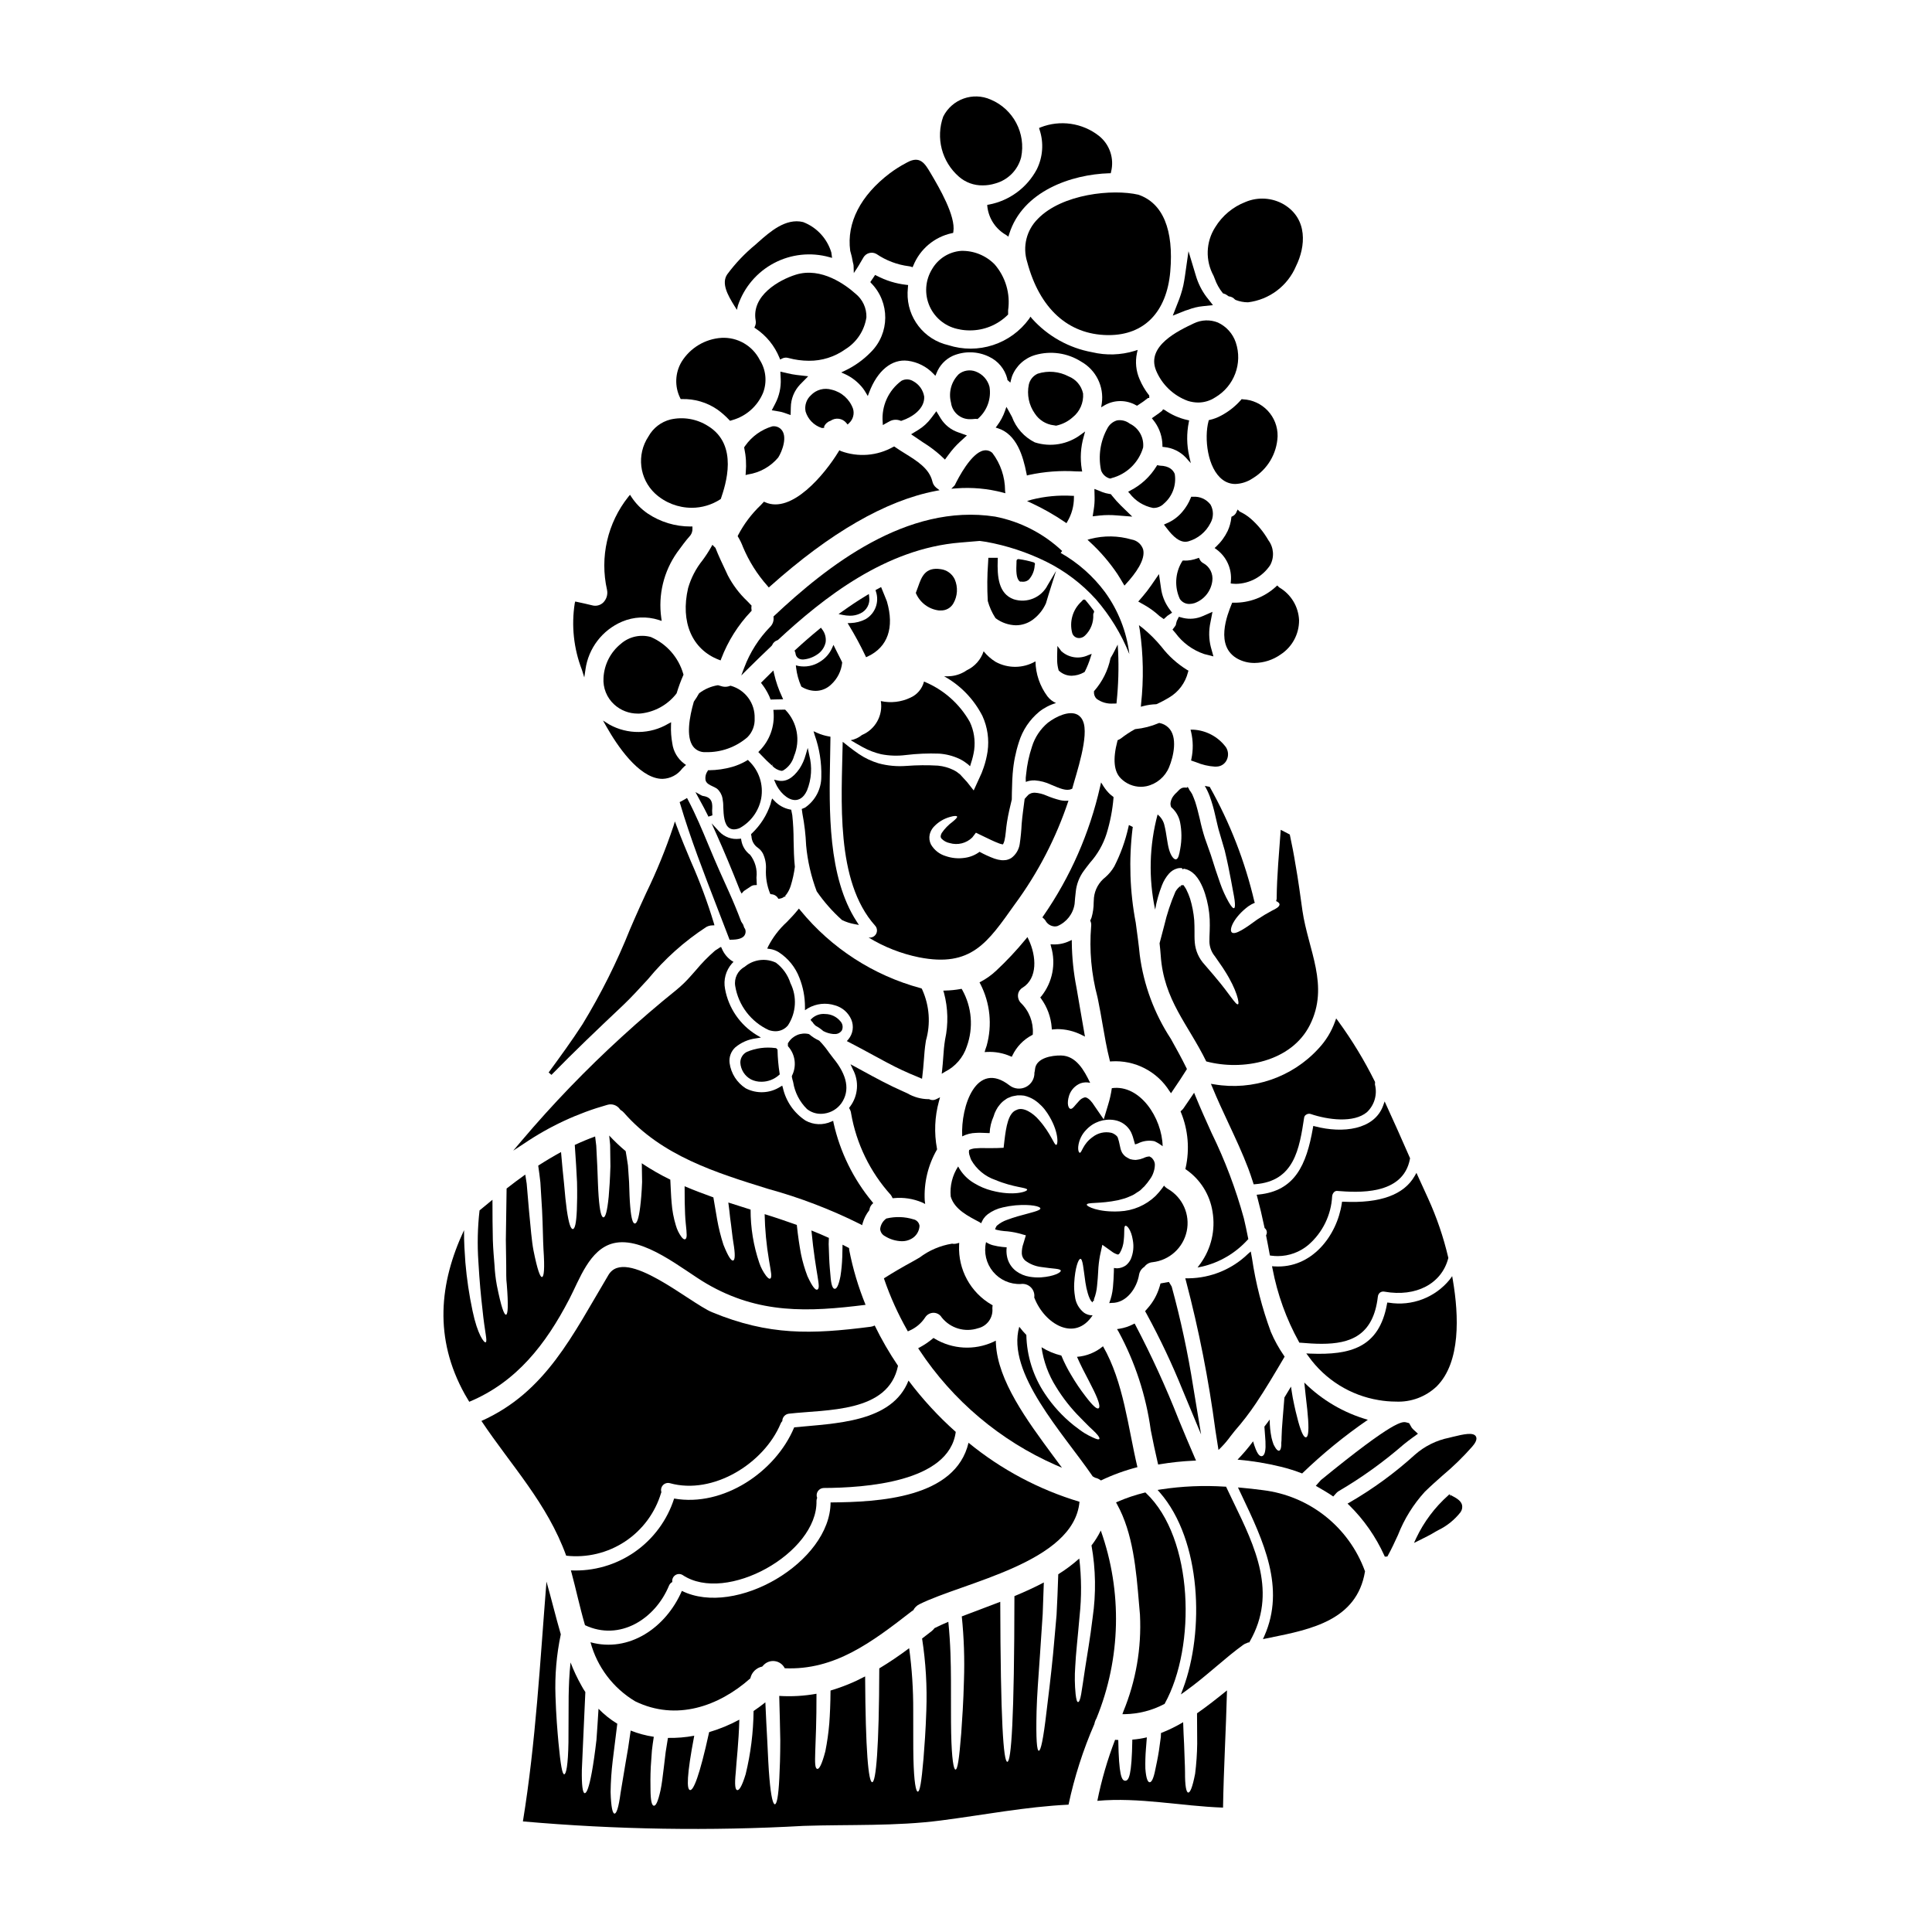 <?xml version="1.0" encoding="UTF-8"?>
<!-- Uploaded to: SVG Find, www.svgrepo.com, Generator: SVG Find Mixer Tools -->
<svg fill="#000000" width="800px" height="800px" version="1.1" viewBox="144 144 512 512" xmlns="http://www.w3.org/2000/svg">
 <g>
  <path d="m404.66 263.39c-3.269 0.664-6.664 7.191-7.648 9.223l-0.902 0.902 1.32-0.098c4.133-0.32 8.293 0.055 12.305 1.109l0.699 0.188-0.086-0.723h0.004c-0.012-3.598-1.191-7.09-3.363-9.957-0.621-0.582-1.492-0.824-2.328-0.645z"/>
  <path d="m446.94 262.59c0.27-2.644-1.145-5.172-3.539-6.32-0.953-0.738-2.164-1.051-3.356-0.867-1.117 0.32-2.055 1.094-2.586 2.129-1.863 3.375-2.457 7.309-1.672 11.082 0.363 1.066 1.227 1.883 2.309 2.191h0.27l0.168-0.086v-0.004c4.043-1.031 7.238-4.121 8.406-8.125z"/>
  <path d="m402.56 242.45c-1.508-0.566-3.199-0.305-4.461 0.691-1.996 1.965-2.785 4.848-2.074 7.559 0.316 2.578 2.559 4.488 5.156 4.387 0.359 0 0.719-0.023 1.074-0.066 0.199-0.023 0.398-0.023 0.598 0l0.227 0.027 0.164-0.16h0.004c2.359-2.094 3.484-5.25 2.984-8.363-0.48-1.879-1.855-3.402-3.672-4.074z"/>
  <path d="m408.43 291.82h-1.004-1.055-0.445l-0.07 1.305c-0.25 3.375-0.281 6.766-0.086 10.145 0.438 1.59 1.117 3.102 2.012 4.484l0.133 0.133c1.543 1.137 3.402 1.773 5.316 1.82 1.621-0.008 3.191-0.531 4.492-1.496 1.508-1.121 2.703-2.613 3.465-4.328 0.449-1.543 0.922-3.043 1.371-4.461l1.305-4.113-2.195 3.711h-0.004c-1.66 3.324-5.5 4.934-9.031 3.789-4-1.461-4.394-5.902-4.223-10.516z"/>
  <path d="m432.2 287.04 0.613 0.578c2.758 2.531 5.207 5.375 7.297 8.473 0.547 0.844 1.043 1.684 1.539 2.527l0.336 0.574 0.449-0.492c2.477-2.691 5.262-6.473 4.484-9.191l-0.004 0.004c-0.473-1.336-1.637-2.309-3.035-2.535-3.543-1.031-7.301-1.09-10.871-0.168z"/>
  <path d="m439.88 330.43 0.039-0.438c0.465-4.43 0.594-8.891 0.395-13.344l-0.117-1.824-0.816 1.633c-0.297 0.594-0.633 1.203-1.031 1.867l-0.055 0.133v0.004c-0.664 3.176-2.129 6.129-4.254 8.574l-0.125 0.137v0.18l-0.004 0.004c-0.043 0.68 0.207 1.348 0.691 1.832 1.293 0.949 2.891 1.398 4.492 1.258h0.34z"/>
  <path d="m414.84 298.16h0.34 0.129c0.516-0.031 1.004-0.242 1.379-0.594 0.922-1.055 1.457-2.391 1.52-3.793l0.047-0.117c0.043-0.125 0.031-0.266-0.027-0.383-0.062-0.117-0.168-0.207-0.297-0.242-1.297-0.391-2.625-0.684-3.969-0.867-0.141-0.023-0.285 0.016-0.395 0.105-0.109 0.09-0.176 0.219-0.18 0.359v0.281c-0.109 2.32-0.125 4.305 0.789 5.117l-0.004-0.004c0.133 0.125 0.324 0.16 0.492 0.098z"/>
  <path d="m419.68 408.32 0.219 0.32v-0.004c1.637 2.254 2.609 4.918 2.812 7.695l0.031 0.496 0.871-0.066c0.195-0.023 0.387-0.035 0.578-0.039 2.246 0.004 4.457 0.535 6.457 1.547l0.879 0.441-0.172-0.969c-0.395-2.219-0.789-4.453-1.16-6.691-0.301-1.781-0.602-3.562-0.914-5.324h-0.004c-0.77-3.918-1.184-7.894-1.238-11.883v-0.738l-0.691 0.309c-1.344 0.629-2.816 0.922-4.297 0.859l-0.652-0.027 0.148 0.633c1.344 4.543 0.379 9.457-2.59 13.152z"/>
  <path d="m437.25 364.95c0.953-3.082 1.57-6.258 1.84-9.477v-0.254l-0.457-0.363c-0.156-0.121-0.316-0.238-0.457-0.371l0.004 0.004c-0.672-0.637-1.258-1.352-1.754-2.133l-0.629-1.008-0.266 1.156v0.004c-2.773 12.273-7.879 23.898-15.043 34.242l-0.25 0.363 0.332 0.289-0.004-0.004c0.184 0.16 0.344 0.344 0.48 0.543 0.484 0.93 1.426 1.527 2.469 1.574 0.234 0 0.465-0.031 0.688-0.086 2.449-1.023 4.184-3.25 4.574-5.871 0.074-1.051 0.176-2.098 0.301-3.148 0.188-2.031 0.926-3.973 2.133-5.613 0.57-0.789 1.133-1.508 1.672-2.191 1.98-2.219 3.469-4.828 4.367-7.656z"/>
  <path d="m417.48 341.89c-0.789 2.367-1.309 4.812-1.547 7.297-0.051 0.328-0.074 0.625-0.102 0.926-0.027 0.301 0.027 0.746 0.027 1.125 0.023-0.027 0.023-0.027 0.074-0.051 0.309-0.125 0.625-0.219 0.949-0.273 0.453-0.094 0.914-0.129 1.375-0.102 1.473 0.109 2.914 0.488 4.25 1.125 2.363 1 4.047 1.75 5.394 1.18 0.098-0.023 0.148-0.074 0.246-0.098 1.051-3.938 4.602-14.168 2.824-17.992h0.008c-0.281-0.688-0.781-1.258-1.426-1.625-2.172-1.18-5.648 0.449-7.848 2.125-1.996 1.668-3.465 3.879-4.227 6.363z"/>
  <path d="m373.31 317.73 0.207 0.441 0.445-0.203c5.301-2.481 7.109-7.648 5.07-14.602l-0.539-1.348c-0.262-0.648-0.52-1.297-0.789-1.934l-0.207-0.508-0.48 0.27c-0.219 0.121-0.441 0.242-0.633 0.344l-0.352 0.172 0.094 0.395c0.957 2.789-0.199 5.863-2.754 7.336-1.211 0.625-2.547 0.973-3.91 1.02l-0.836 0.027 0.434 0.715c1.547 2.555 2.965 5.18 4.25 7.875z"/>
  <path d="m417.42 276.41-1.242 0.375 1.18 0.543c3.074 1.43 6.023 3.106 8.824 5.012l0.445 0.305 0.266-0.469c1.121-1.91 1.711-4.086 1.711-6.301v-0.48h-0.477c-3.598-0.207-7.211 0.133-10.707 1.016z"/>
  <path d="m425.19 316.49c-0.035-0.062-0.078-0.125-0.121-0.184l-0.844-1.121-0.043 1.406c-0.023 0.859-0.051 1.719-0.023 2.578v-0.004c0.023 0.809 0.148 1.613 0.367 2.394l0.039 0.133 0.105 0.094c0.914 0.84 2.109 1.301 3.348 1.293 1.137-0.027 2.25-0.336 3.238-0.898l0.133-0.07 0.102-0.133c0.605-1.199 1.109-2.445 1.504-3.731l0.316-0.977-0.961 0.371c-2.348 1.09-5.117 0.684-7.047-1.039z"/>
  <path d="m354.7 356.02c0.926 0 2.203-0.445 3.148-2.504v0.004c1.219-2.996 1.434-6.305 0.605-9.43l-0.395-1.887-0.547 1.852c-0.352 1.309-0.914 2.551-1.656 3.68-1.793 2.574-3.68 3.582-5.781 3.102l-0.934-0.215 0.367 0.887c0.914 2.191 3.094 4.481 5.164 4.512z"/>
  <path d="m331.56 360.05 0.176 0.367 1.059-0.348-0.031-0.395c-0.023-0.289-0.043-0.555-0.047-0.82 0.113-1.652 0.234-3.543-2.394-3.914l0.004 0.004c-0.199-0.043-0.387-0.117-0.559-0.219l-1.469-0.812 1.25 2.309c0.711 1.293 1.383 2.527 2.012 3.828z"/>
  <path d="m335.67 357.85c0.098 2.203 0.207 4.699 1.656 5.617 0.355 0.219 0.766 0.332 1.184 0.328 0.531-0.016 1.059-0.137 1.547-0.359 2.953-1.645 5.031-4.516 5.664-7.84 0.656-3.641-0.559-7.367-3.242-9.918l-0.273-0.297-0.344 0.203 0.004 0.004c-1.199 0.711-2.488 1.266-3.828 1.648-1.988 0.566-4.047 0.863-6.113 0.883h-0.293l-0.137 0.266c-0.496 0.723-0.672 1.613-0.496 2.469 0.27 0.789 1.02 1.145 1.816 1.516 0.406 0.176 0.805 0.387 1.18 0.625 0.754 0.648 1.27 1.535 1.461 2.516 0.152 0.77 0.227 1.555 0.215 2.34z"/>
  <path d="m337.54 325.73-0.148 0.059h-0.004c-0.598 0.227-1.25 0.281-1.875 0.148-0.227-0.047-0.449-0.109-0.664-0.184-0.148-0.047-0.301-0.094-0.449-0.133l-0.098-0.023h-0.105c-1.766 0.293-3.438 1.008-4.867 2.09l-0.133 0.152c-0.383 0.699-0.805 1.375-1.27 2.023l-0.074 0.152c-1.141 3.965-2.102 9.227-0.176 11.809 0.77 1.004 1.98 1.566 3.246 1.504h0.086c4.043 0.102 7.981-1.301 11.051-3.938 1.328-1.32 2.027-3.148 1.926-5.016 0.137-3.984-2.465-7.543-6.297-8.625z"/>
  <path d="m348.08 329.04 0.117 0.34h0.363c0.371 0 0.742-0.02 1.113-0.027l1.133-0.023 0.742-0.023-0.316-0.676 0.004-0.004c-0.914-1.941-1.617-3.977-2.09-6.07l-0.195-0.871-1.758 1.742-1.219 1.211-0.309 0.309 0.266 0.344h-0.004c0.68 0.879 1.27 1.828 1.754 2.828 0.156 0.301 0.289 0.605 0.398 0.922z"/>
  <path d="m340.17 380.13 0.359 0.68 0.531-0.605c0.02-0.027 0.047-0.055 0.078-0.078 0.301-0.203 0.598-0.395 0.898-0.598 0.301-0.203 0.645-0.426 0.977-0.648h-0.004c0.32-0.207 0.691-0.316 1.066-0.312l0.492-0.027-0.031-0.496c-0.031-0.48-0.047-0.977-0.062-1.473 0.254-2.152-0.352-4.32-1.68-6.035-1.246-0.926-2.082-2.297-2.336-3.828l-0.07-0.461-0.465 0.043c-1.977 0.246-3.949-0.469-5.312-1.918l-2.031-2.176 1.223 2.715c2.035 4.516 4.113 9.504 6.367 15.219z"/>
  <path d="m348.06 380.73 0.125 0.23 0.27 0.02v0.004c0.586 0.035 1.133 0.309 1.52 0.75 0.043 0.086 0.098 0.168 0.156 0.242l0.172 0.219 0.281-0.039c0.23-0.035 0.461-0.094 0.68-0.176 0.207-0.082 0.398-0.203 0.559-0.355h0.309v-0.312l0.25-0.254c0.52-0.699 0.914-1.484 1.172-2.32 0.508-1.637 0.875-3.316 1.094-5.019-0.242-2.281-0.293-4.664-0.336-6.965v-0.004c0.004-2.234-0.113-4.469-0.344-6.691l-0.293-1.477-0.332-0.059c-1.594-0.32-3.051-1.137-4.156-2.332l-0.562-0.586-0.262 0.789 0.004-0.004c-0.039 0.129-0.07 0.262-0.094 0.395-0.012 0.082-0.027 0.168-0.055 0.246-0.98 2.981-2.688 5.668-4.965 7.828l-0.18 0.148v0.23h-0.004c0 0.121 0.023 0.242 0.078 0.352 0.043 1.258 0.695 2.418 1.746 3.113 0.547 0.402 0.992 0.922 1.305 1.52 0.59 1.27 0.863 2.664 0.789 4.062-0.113 2.199 0.254 4.402 1.074 6.445z"/>
  <path d="m355.91 318.63c0.285 0.102 0.586 0.152 0.891 0.145 1.312-0.098 2.578-0.535 3.672-1.266 1.191-0.734 2.027-1.922 2.328-3.285 0.172-1.23-0.164-2.481-0.934-3.453l-0.309-0.426-0.395 0.332c-2.109 1.723-4.184 3.519-6.344 5.512l-0.262 0.238 0.145 0.324 0.004-0.004c0.078 0.207 0.129 0.422 0.145 0.641 0.121 0.566 0.52 1.035 1.059 1.242z"/>
  <path d="m377.48 343.87c2.156 0.426 4.367 0.5 6.551 0.223 2.934-0.355 5.891-0.484 8.844-0.375 1.852 0.125 3.664 0.59 5.348 1.371 0.457 0.219 0.898 0.469 1.324 0.75l0.625 0.453c0.172 0.121 0.34 0.254 0.5 0.391l0.395 0.375c0.027-0.035 0.047-0.078 0.051-0.125l0.199-0.672c0.391-1.148 0.676-2.328 0.852-3.523 0.332-2.523-0.066-5.094-1.148-7.398-2.723-4.844-7.004-8.621-12.148-10.719-0.488 1.902-1.82 3.481-3.621 4.273-2.438 1.16-5.188 1.477-7.824 0.898 0.609 3.781-1.449 7.492-4.981 8.98-0.867 0.707-1.898 1.188-3 1.398 0.926 0.551 2 1.18 3.25 1.875l0.004-0.004c1.504 0.82 3.113 1.434 4.781 1.828z"/>
  <path d="m396.65 303.91c1.129-1.953 1.262-4.324 0.359-6.391-0.695-1.469-2.094-2.481-3.707-2.684-4.141-0.637-5.086 2.074-6.008 4.684-0.164 0.469-0.336 0.945-0.523 1.414l-0.07 0.176 0.062 0.172v0.004c1.086 2.457 3.387 4.164 6.055 4.492h0.461c1.383 0.059 2.688-0.664 3.371-1.867z"/>
  <path d="m369.25 307.17c0.945 0.016 1.879-0.188 2.731-0.598 1.691-0.762 2.66-2.562 2.363-4.391l-0.082-0.762-0.656 0.395c-2.051 1.23-4.16 2.629-6.453 4.269l-0.922 0.656 1.109 0.223-0.004 0.004c0.633 0.129 1.273 0.199 1.914 0.203z"/>
  <path d="m356.38 325.97 0.141 0.082c1.09 0.66 2.336 1.016 3.606 1.035 1.566 0 3.07-0.625 4.18-1.73 1.609-1.488 2.633-3.512 2.871-5.695v-0.133l-0.055-0.125c-0.102-0.23-0.203-0.438-0.312-0.648-0.5-0.969-1-1.941-1.473-2.914l-0.457-0.945-0.434 0.961h0.004c-0.695 1.473-1.812 2.707-3.207 3.543-1.676 1.066-3.695 1.453-5.644 1.09l-0.695-0.176 0.086 0.711h-0.004c0.203 1.652 0.645 3.266 1.316 4.789z"/>
  <path d="m348.62 346.91c0.637 0.711 1.492 1.191 2.43 1.371 0.156 0 0.316-0.027 0.465-0.086 1.43-0.844 2.477-2.215 2.91-3.82 1.746-4.152 0.867-8.941-2.242-12.203l-0.137-0.117h-0.184c-0.789 0-1.539 0.023-2.387 0.047l-0.527 0.02 0.051 0.523c0.34 3.816-1.02 7.586-3.715 10.309l-0.324 0.344 0.996 1.027c0.82 0.883 1.684 1.723 2.59 2.516l0.32-0.375z"/>
  <path d="m429.54 313.05c0.141 0.031 0.285 0.047 0.43 0.047 0.609-0.012 1.188-0.266 1.609-0.703 1.48-1.438 2.262-3.449 2.141-5.512 0.008-0.191 0.062-0.375 0.164-0.539 0.09-0.168 0.078-0.371-0.035-0.527-0.742-1.023-1.551-2.008-2.168-2.754-0.094-0.117-0.242-0.184-0.395-0.176-0.156 0-0.301 0.078-0.395 0.203-0.105 0.145-0.23 0.277-0.371 0.395-2.262 2.121-3.168 5.316-2.363 8.309 0.207 0.633 0.73 1.113 1.383 1.258z"/>
  <path d="m343.91 230.83 0.344 0.223v0.004c2.824 1.887 5.016 4.578 6.297 7.727l0.203 0.496 0.477-0.246v-0.004c0.523-0.27 1.133-0.328 1.695-0.16 1.77 0.48 3.59 0.73 5.422 0.738 3.461 0.035 6.84-1.027 9.66-3.039 3.019-1.863 5.07-4.961 5.598-8.473 0.078-2.445-1.012-4.781-2.93-6.297-2.481-2.211-8.973-7.133-15.797-5-4.481 1.41-11.762 5.543-10.629 12.098h0.004c0.102 0.52 0.043 1.059-0.168 1.543z"/>
  <path d="m433.57 280.83 1.93-0.219h-0.004c1.496-0.148 2.996-0.156 4.492-0.023l4.074 0.32-2.934-2.852v0.004c-0.852-0.836-1.652-1.723-2.394-2.66l-0.352-0.441-0.555-0.098c-0.59-0.09-1.168-0.246-1.723-0.465l-2.074-0.828 0.051 2.231v0.004c0.023 1.043-0.047 2.082-0.211 3.109z"/>
  <path d="m313.03 333.11c0.285 0 0.566 0 0.855-0.035 3.699-0.422 7.07-2.312 9.359-5.246l0.09-0.16c0.48-1.598 1.059-3.168 1.727-4.695l0.078-0.172-0.059-0.184v-0.004c-1.258-4.387-4.41-7.981-8.594-9.797-2.769-0.773-5.738-0.109-7.914 1.766-2.769 2.219-4.457 5.512-4.637 9.055-0.18 2.66 0.863 5.258 2.832 7.055 1.711 1.566 3.945 2.426 6.262 2.418z"/>
  <path d="m334 384.35c1.086 2.797 2.16 5.586 3.219 8.363l0.117 0.32h0.344c1.848 0 2.969-0.328 3.543-1.031 0.355-0.469 0.469-1.078 0.297-1.645l-0.078-0.18c-0.176-0.223-0.301-0.48-0.363-0.754l-0.137-0.395c-0.148-0.242-0.297-0.492-0.512-0.789-1.031-2.754-2.156-5.457-3.332-8.062l-1.039-2.309c-0.934-2.07-1.867-4.133-2.754-6.223-0.52-1.215-1.027-2.438-1.535-3.652-1.664-4-3.391-8.133-5.457-12.051l-0.246-0.473-0.449 0.285c-0.395 0.238-0.746 0.434-1.129 0.625l-0.375 0.184 0.121 0.395c2.731 9.227 6.309 18.461 9.766 27.391z"/>
  <path d="m398.35 231.31c0.871 0.168 1.758 0.25 2.644 0.25 3.746 0.023 7.356-1.441 10.027-4.07l0.141-0.145v-1.117c0.633-4.398-0.68-8.852-3.602-12.199-2.344-2.363-5.562-3.644-8.887-3.543-3.148 0.246-5.981 2.008-7.598 4.723-1.898 3.008-2.156 6.766-0.691 10.008 1.469 3.238 4.465 5.523 7.977 6.082z"/>
  <path d="m449.57 255.24c0.191 0.238 0.363 0.457 0.523 0.688v0.004c1.242 1.773 1.93 3.883 1.965 6.047v0.438l0.43 0.051c2.223 0.199 4.297 1.207 5.816 2.84l1.273 1.438-0.43-1.875h0.004c-0.672-2.953-0.707-6.019-0.109-8.988l0.094-0.473-0.473-0.105c-2.152-0.48-4.191-1.379-5.996-2.648l-0.438-0.191-0.281 0.418c-0.527 0.438-1.113 0.844-1.68 1.238l-1.016 0.711z"/>
  <path d="m367.9 242.24-0.965 0.457 0.977 0.438h0.004c1.859 0.848 3.488 2.137 4.75 3.746 0.285 0.379 0.547 0.773 0.785 1.184l0.523 0.887 0.363-0.965c2.184-5.781 6.016-8.914 10.234-8.379v-0.004c2.594 0.336 4.996 1.555 6.801 3.449l0.512 0.539 0.297-0.68h-0.004c0.789-2.047 2.34-3.703 4.332-4.617 3.082-1.316 6.586-1.23 9.598 0.238 2.402 1.125 4.172 3.262 4.832 5.828l0.023 0.324 0.789 0.711 0.215-0.887v0.004c0.059-0.27 0.137-0.531 0.23-0.789 1.047-2.727 3.305-4.809 6.106-5.633 4.141-1.203 8.598-0.566 12.234 1.75 3.918 2.211 6.082 6.594 5.453 11.051l-0.172 1.047 0.914-0.543c2.586-1.477 5.758-1.477 8.344 0l0.25 0.125 0.234-0.148h0.004c0.926-0.582 1.82-1.219 2.672-1.906h0.332v-0.652l-0.105-0.133h-0.004c-1-1.277-1.824-2.684-2.453-4.18-0.953-2.18-1.199-4.602-0.703-6.93l0.191-0.848-0.828 0.27h0.004c-3.656 1.113-7.543 1.23-11.262 0.34-6.133-1.117-11.723-4.238-15.887-8.875l-0.438-0.539-0.367 0.59c-2.379 3.262-5.731 5.691-9.57 6.941-3.84 1.25-7.977 1.258-11.82 0.02-6.473-1.477-10.996-7.32-10.805-13.953 0.023-0.516 0.051-1.008 0.098-1.5l0.047-0.488-0.488-0.051c-2.75-0.312-5.422-1.133-7.871-2.426l-0.395-0.195-0.238 0.371c-0.273 0.422-0.543 0.816-0.82 1.211l-0.211 0.309 0.238 0.289v-0.004c5.012 5.098 4.957 13.285-0.125 18.312-1.977 2.023-4.297 3.684-6.856 4.894z"/>
  <path d="m441.45 598.27h0.699c3.606-0.07 7.144-0.977 10.336-2.648l0.137-0.066 0.074-0.137c8.32-15.082 7.664-43.758-4.965-55.719l-0.195-0.184-0.262 0.062h0.004c-2.402 0.59-4.754 1.379-7.023 2.359l-0.496 0.219 0.262 0.469c4.262 7.664 5.094 17.566 5.824 26.305 0.09 1.039 0.172 2.062 0.266 3.062l-0.004 0.004c0.434 8.754-1.078 17.5-4.422 25.605z"/>
  <path d="m512.09 489.23-0.453-0.043-0.078 0.445c-2.098 11.488-9.656 13.523-20.332 13.09l-1.043-0.047 0.629 0.836h-0.004c4.414 6.152 11.086 10.301 18.555 11.531 1.488 0.254 2.992 0.387 4.5 0.395 4.035 0.203 7.981-1.262 10.902-4.055 6.371-6.406 5.84-18.785 4.273-28.043l-0.195-1.145-0.684 0.941c-3.887 4.75-10.012 7.074-16.07 6.094z"/>
  <path d="m350.05 422.14-0.395-0.395h-0.18v0.004c-2.559-0.344-5.164 0.004-7.543 1.008-1.086 0.543-1.762 1.668-1.734 2.883 0.109 1.859 1.176 3.527 2.816 4.41 0.855 0.422 1.801 0.637 2.758 0.625 1.727 0.008 3.394-0.629 4.68-1.781l0.191-0.176-0.039-0.262c-0.32-2.019-0.504-4.062-0.547-6.106z"/>
  <path d="m368.42 419.9 0.566 0.293c2.133 1.098 4.246 2.246 6.363 3.398 1.246 0.676 2.496 1.352 3.746 2.023l0.004-0.004c2.617 1.406 5.309 2.664 8.066 3.766l1.18 0.508 0.082-0.645c0.18-1.383 0.285-2.777 0.395-4.129 0.121-1.664 0.246-3.394 0.523-5.078l0.043-0.289v0.004c1.27-4.445 0.93-9.195-0.953-13.414-0.031-0.086-0.07-0.168-0.117-0.246l-0.125-0.168-0.195-0.039h-0.004c-12.516-3.375-23.664-10.586-31.879-20.617l-0.395-0.48-0.395 0.48c-0.871 1.09-1.871 2.117-2.836 3.113-2 1.832-3.66 4.004-4.902 6.418l-0.266 0.594 0.645 0.09h0.004c0.863 0.117 1.691 0.418 2.43 0.883 2.492 1.621 4.406 4 5.461 6.785 0.965 2.438 1.461 5.035 1.465 7.66v0.91l0.762-0.488v-0.004c2.184-1.285 4.816-1.57 7.223-0.785 1.934 0.543 3.512 1.934 4.301 3.777 0.727 1.738 0.438 3.738-0.762 5.195z"/>
  <path d="m353.48 404.55c-0.688-2.164-2.031-4.062-3.848-5.43-2.637-1.25-5.754-0.902-8.051 0.898-0.074 0.055-0.145 0.117-0.211 0.184-1.859 0.98-2.875 3.043-2.527 5.117 0.844 5.125 4.18 9.496 8.902 11.664 0.578 0.199 1.188 0.301 1.797 0.309 1.27-0.004 2.469-0.574 3.273-1.555 2.199-3.344 2.449-7.606 0.664-11.188z"/>
  <path d="m353.84 429.31 0.039 0.18v0.004c0.066 0.371 0.156 0.738 0.27 1.098l0.051 0.199c0.426 2.703 1.707 5.195 3.656 7.113 1.039 0.832 2.332 1.281 3.664 1.27 0.316 0 0.629-0.023 0.941-0.07 1.824-0.258 3.461-1.254 4.531-2.754 2.301-3.34 1.574-7.356-2.168-11.926-0.34-0.434-0.699-0.906-1.094-1.438l-0.328-0.461c-0.68-0.957-1.43-1.859-2.25-2.699l-0.137-0.094c-0.906-0.406-1.75-0.945-2.504-1.598l-0.172-0.098c-2.106-0.496-4.289 0.418-5.41 2.266l-0.125 0.137v0.188 0.234l-0.004 0.004c0.004 0.062 0.004 0.125 0 0.188v0.16l0.094 0.129v0.004c1.871 2.129 2.266 5.176 0.996 7.711z"/>
  <path d="m304.75 336.63c2.785 4.91 8.344 13.219 14.246 13.754 0.191 0.016 0.383 0.023 0.574 0.023 2.066-0.059 3.996-1.066 5.223-2.731 0.172-0.195 0.355-0.379 0.551-0.551l0.465-0.395-0.496-0.363v0.004c-1.73-1.289-2.867-3.227-3.148-5.367-0.285-1.57-0.402-3.168-0.344-4.766l0.027-0.84-0.742 0.395c-4.812 2.852-10.777 2.926-15.656 0.195l-1.652-1.039z"/>
  <path d="m393.21 264.65 1.211 1.145 0.992-1.348h0.004c0.891-1.227 1.898-2.363 3.012-3.391l1.816-1.66-2.312-0.824h-0.004c-1.941-0.664-3.586-1.98-4.656-3.723l-1.133-1.863-1.309 1.742c-0.938 1.27-2.102 2.348-3.441 3.18l-1.938 1.18 3.231 2.191h0.004c1.602 0.992 3.113 2.121 4.523 3.371z"/>
  <path d="m386.01 245.02c-0.941-0.59-2.125-0.633-3.102-0.113-3.453 2.539-5.34 6.684-4.988 10.953l0.047 0.789 0.68-0.395c0.395-0.219 0.789-0.422 1.094-0.594v-0.004c0.887-0.484 1.941-0.547 2.879-0.176l0.168 0.066 0.168-0.055c2.856-0.945 6.129-3.184 5.965-6.387-0.281-1.742-1.359-3.25-2.91-4.086z"/>
  <path d="m374.53 392.47c-0.125 0-0.223-0.023-0.352-0.023h0.004c4.109 2.512 8.625 4.285 13.34 5.246 13.922 2.754 18.219-3.938 25.391-14.02h0.004c6.16-8.355 10.965-17.633 14.238-27.484-0.75 0.074-1.512 0.023-2.246-0.148-1.211-0.305-2.394-0.699-3.543-1.184-0.992-0.449-2.059-0.715-3.148-0.785-0.219-0.004-0.441 0.023-0.652 0.074-0.105 0-0.211 0.027-0.301 0.078-0.234 0.09-0.461 0.207-0.672 0.348-0.352 0.352-0.699 0.727-1.051 1.148-0.246 2.051-0.598 4.273-0.789 6.602-0.082 1.805-0.258 3.606-0.523 5.394-0.227 1.457-1.016 2.769-2.199 3.648-0.422 0.262-0.887 0.445-1.375 0.547-0.414 0.055-0.832 0.074-1.25 0.051-0.641-0.07-1.27-0.211-1.875-0.422-1.355-0.5-2.672-1.102-3.934-1.801-1.156 0.859-2.512 1.41-3.938 1.598-1.695 0.254-3.43 0.094-5.051-0.473-1.641-0.488-3.035-1.59-3.894-3.074-0.414-0.824-0.531-1.77-0.328-2.672 0.18-0.711 0.52-1.371 1-1.926 1.176-1.301 2.703-2.238 4.398-2.699 1.098-0.324 1.746-0.324 1.852-0.098 0.102 0.223-0.352 0.695-1.18 1.375-1.129 0.828-2.109 1.84-2.898 2.996-0.352 0.672-0.352 1.121-0.051 1.473 0.586 0.609 1.344 1.023 2.172 1.184 2.113 0.625 4.398 0.062 5.977-1.477l0.973-1.273 1.551 0.75c1.574 0.746 3.223 1.598 4.672 2.121 0.305 0.113 0.625 0.191 0.949 0.227 0.172-0.312 0.305-0.648 0.391-1 0.348-1.379 0.375-3.102 0.672-4.898 0.352-2.246 0.852-4.223 1.273-5.996 0.023-0.602 0.023-1.18 0.023-1.773 0.027-1.102 0.051-2.223 0.102-3.348 0.023-0.625 0.074-1.273 0.121-1.926h0.008c0.219-2.769 0.766-5.504 1.625-8.145 0.969-3.164 2.844-5.969 5.394-8.074 1.32-1.047 2.832-1.828 4.449-2.297-0.895-0.395-1.676-1.004-2.273-1.777-1.996-2.684-3.109-5.922-3.176-9.27-3.258 1.887-7.266 1.934-10.566 0.125-1.207-0.75-2.281-1.695-3.172-2.801-0.73 2.215-2.34 4.035-4.453 5.027-1.223 0.852-2.641 1.383-4.121 1.547-0.633 0.066-1.266 0.082-1.902 0.051 4.371 2.418 7.91 6.094 10.172 10.543 1.34 2.938 1.809 6.199 1.352 9.398-0.215 1.426-0.555 2.832-1.023 4.199-0.324 0.992-0.719 1.961-1.184 2.894-0.5 1.074-0.973 2.148-1.473 3.223-0.574-0.746-1.18-1.5-1.75-2.223-0.547-0.574-1.074-1.18-1.598-1.746-0.148-0.203-0.336-0.371-0.551-0.5l-0.449-0.352c-0.305-0.211-0.621-0.402-0.949-0.574-1.301-0.637-2.703-1.039-4.148-1.18-2.797-0.164-5.602-0.141-8.395 0.074-2.461 0.191-4.938-0.035-7.324-0.672-1.855-0.551-3.613-1.375-5.219-2.449-1.926-1.328-3.273-2.426-4.328-3.273-0.277 15.352-1.969 36.883 8.547 48.676h-0.004c0.531 0.543 0.684 1.348 0.395 2.051-0.293 0.699-0.973 1.156-1.734 1.164z"/>
  <path d="m341.23 320.93-0.789 2.078 1.574-1.574c1.75-1.727 4.074-4.008 6.492-6.297l0.117-0.172v-0.004c0.25-0.621 0.766-1.094 1.402-1.289l0.176-0.105c12.059-11.164 28.449-24.176 48.281-25.785 0.906-0.07 1.805-0.148 2.703-0.227 0.82-0.07 1.629-0.141 2.438-0.203 0.555 0.094 1.125 0.141 1.676 0.242l0.004-0.004c5.535 1 10.898 2.766 15.945 5.25 4.981 2.469 9.449 5.856 13.176 9.98 3.746 4.309 6.742 9.219 8.863 14.52-0.723-5.941-2.949-11.602-6.465-16.441-3.152-4.234-7.144-7.766-11.734-10.371l0.395-0.512c-4.941-4.652-11.102-7.809-17.762-9.109-23.473-3.641-44.676 13.273-58.57 26.312l-0.176 0.168 0.023 0.238v0.004c0.094 0.93-0.242 1.852-0.914 2.504-3.008 3.086-5.34 6.762-6.856 10.797z"/>
  <path d="m412.18 254.47c-0.309-0.582-0.617-1.156-0.934-1.707l-0.539-0.941-0.355 1.023h0.004c-0.484 1.402-1.184 2.723-2.074 3.91l-0.418 0.551 0.652 0.211c4.898 1.605 6.59 7.242 7.519 11.973l0.102 0.52 0.512-0.141v0.004c4.133-0.898 8.371-1.219 12.594-0.949l1.547 0.027-0.109-0.59c-0.473-2.891-0.297-5.848 0.516-8.66l0.371-1.359-1.133 0.828c-3.496 2.625-8.043 3.391-12.203 2.059-2.805-1.398-4.969-3.816-6.051-6.758z"/>
  <path d="m423.22 256.7h0.047c0.148 0.008 0.297 0.035 0.441 0.078l0.113 0.035 0.121-0.023c1.609-0.344 3.102-1.102 4.328-2.199 1.902-1.516 2.93-3.871 2.758-6.297-0.434-2.066-1.875-3.777-3.84-4.551-2.519-1.328-5.465-1.586-8.18-0.715-1.195 0.535-2.074 1.605-2.359 2.887-0.555 2.672 0.02 5.453 1.594 7.68 1.117 1.719 2.938 2.856 4.977 3.106z"/>
  <path d="m465.57 317.95-0.68-2.461h-0.004c-0.543-2.16-0.578-4.418-0.098-6.598l0.531-2.754-2.574 1.133c-1.629 0.719-3.445 0.895-5.18 0.496l-1.156-0.305-0.535 1.07-0.176 0.617-0.004 0.004c-0.008 0.27-0.094 0.535-0.254 0.754l-0.715 0.953 0.789 0.898h-0.004c1.902 2.59 4.555 4.531 7.598 5.566z"/>
  <path d="m391.7 498.76-0.309-0.191-0.277 0.227c-1.027 0.855-2.141 1.605-3.316 2.242l-0.477 0.254 0.301 0.453v0.004c8.871 13.43 21.422 24.02 36.152 30.504l1.656 0.711-2.363-3.191c-6.879-9.32-14.676-19.879-15.141-29.73l-0.035-0.762-0.68 0.348v-0.004c-5 2.289-10.801 1.965-15.512-0.863z"/>
  <path d="m459.65 345.54 1.301 0.449c1.602 0.672 3.305 1.074 5.035 1.18 0.184 0 0.395 0 0.566-0.023 1.098-0.074 2.066-0.734 2.539-1.727 0.531-1.082 0.457-2.367-0.195-3.383-2.059-2.793-5.273-4.508-8.742-4.668h-0.648l0.16 0.633v0.004c0.543 2.34 0.566 4.773 0.066 7.125z"/>
  <path d="m461.36 479.9 1.246-0.25h0.004c4.629-1.094 8.82-3.566 12.02-7.086l0.188-0.188-0.121-0.586c-0.324-1.605-0.656-3.266-1.059-4.914-2.137-7.797-5.004-15.379-8.559-22.641-1.445-3.191-2.934-6.496-4.281-9.793l-0.348-0.855-0.516 0.766c-0.789 1.145-1.547 2.266-2.316 3.391l-0.004 0.004c-0.145 0.195-0.309 0.375-0.496 0.535l-0.262 0.227 0.125 0.324h0.004c1.891 4.641 2.316 9.75 1.227 14.645l-0.078 0.328 0.277 0.195c3.723 2.606 6.223 6.617 6.922 11.109 0.82 4.836-0.34 9.801-3.215 13.773z"/>
  <path d="m460.22 511.55c-1.41-8.965-3.316-17.844-5.711-26.598l-0.738-1.223-2.223 0.395-0.246 0.883-0.004-0.004c-0.621 2.102-1.695 4.043-3.148 5.68l-0.688 0.789 0.508 0.91-0.004-0.004c3.516 6.473 6.664 13.137 9.426 19.965l4.914 11.809z"/>
  <path d="m442.38 479.33c-0.676 0.48-1.473 0.754-2.301 0.789-0.293-0.008-0.59-0.039-0.875-0.098 0 0.352-0.023 0.723-0.023 1.074-0.051 1.301-0.098 2.699-0.246 4.148h-0.004c-0.133 1.402-0.461 2.781-0.977 4.098 0.207-0.031 0.418-0.047 0.625-0.055 3.973 0.074 6.746-3.973 7.297-7.547v0.004c0.168-0.84 0.672-1.57 1.398-2.023 0.512-0.707 1.305-1.152 2.172-1.223 4.473-0.504 8.121-3.816 9.051-8.219 0.93-4.402-1.062-8.906-4.949-11.176-0.41-0.23-0.773-0.535-1.074-0.898-0.148 0.195-0.277 0.422-0.453 0.648v0.004c-0.547 0.738-1.148 1.441-1.797 2.098-2.578 2.465-5.961 3.91-9.523 4.07-5.695 0.301-8.793-1.352-8.695-1.773 0.074-0.699 3.449-0.172 8.266-1.18 0.602-0.176 1.227-0.305 1.852-0.5 0.621-0.195 1.18-0.477 1.852-0.75 0.668-0.277 1.148-0.723 1.773-1.074 0.625-0.352 0.973-0.898 1.5-1.324 0.582-0.645 1.117-1.328 1.598-2.051 0.402-0.57 0.707-1.203 0.902-1.875 0.215-0.652 0.316-1.336 0.297-2.023-0.055-0.52-0.273-1.012-0.625-1.402-0.125-0.277-0.523-0.395-0.789-0.598h0.004c-0.551 0.023-1.09 0.168-1.574 0.426l-0.902 0.301c-0.402 0.09-0.812 0.156-1.223 0.199-0.5-0.012-0.996-0.086-1.473-0.223-0.387-0.191-0.762-0.398-1.125-0.629-0.402-0.309-0.742-0.688-1-1.125-0.137-0.281-0.254-0.574-0.352-0.871-0.121-0.449-0.223-0.902-0.277-1.223v-0.004c-0.105-0.574-0.258-1.145-0.445-1.699-0.023-0.473-0.977-1.223-1.773-1.426h-0.004c-1.715-0.375-3.508 0.031-4.894 1.102-2.672 1.875-2.898 4.269-3.449 4.195-0.199-0.047-0.5-0.523-0.395-1.695 0.199-1.676 0.957-3.234 2.148-4.422 1.883-2.023 4.644-2.981 7.375-2.551 1.902 0.289 3.555 1.469 4.445 3.176 0.355 0.77 0.629 1.57 0.828 2.394l0.246 0.875c0.074-0.023 0.125-0.023 0.223-0.051l0.551-0.195h0.004c1.324-0.676 2.836-0.887 4.297-0.605l0.148 0.051 0.051 0.023 0.004 0.004c0.727 0.344 1.414 0.77 2.043 1.273-0.172-7.547-6.023-16.441-13.469-15.395-0.211 1.508-0.547 2.996-1 4.449l-1.148 3.824-2.523-3.672c-0.293-0.48-0.637-0.934-1.023-1.348-0.25-0.273-0.547-0.504-0.871-0.68-0.176-0.082-0.359-0.133-0.551-0.148-0.629 0.148-1.191 0.5-1.598 1-1.027 1.051-1.676 2.199-2.273 2.051-0.5-0.125-1.023-1.328-0.328-3.543 0.488-1.465 1.594-2.644 3.023-3.223 0.82-0.285 1.703-0.328 2.547-0.125l-0.047-0.102c-1.5-3.098-3.625-7.086-7.672-7.144-2.402-0.051-6.648 0.621-6.898 3.695-0.02 0.285-0.07 0.57-0.148 0.848 0.051 1.582-0.809 3.051-2.215 3.777-1.402 0.727-3.102 0.582-4.359-0.375-8.82-6.871-12.988 5.547-12.566 13.492 1.129-0.582 2.375-0.898 3.648-0.926 1.18-0.098 2.273 0.051 3.32 0.051h0.301c0.066-1.527 0.426-3.027 1.051-4.422 0.156-0.582 0.387-1.145 0.676-1.672 0.266-0.535 0.602-1.031 1-1.477 0.387-0.488 0.852-0.91 1.375-1.25l0.395-0.277 0.074-0.051 0.25-0.125 0.023-0.023 0.148-0.051 0.602-0.246 0.324-0.125 0.477-0.098v-0.004c0.328-0.078 0.664-0.137 1-0.176 0.574-0.027 1.152 0 1.723 0.074 1 0.219 1.945 0.621 2.801 1.18 1.344 0.914 2.488 2.086 3.371 3.449 3.125 4.746 2.875 8.418 2.363 8.418-0.574 0.102-1.375-3-4.625-6.644-1.5-1.75-4.148-3.543-5.902-2.602-2.148 0.75-2.754 4.297-3.223 8.297l-0.199 1.723-1.773 0.074c-0.789 0.023-1.547 0.023-2.269 0.023-1.074-0.023-2.074-0.047-3 0.027l-0.008 0.004c-0.676-0.008-1.348 0.125-1.969 0.395-0.102 0.102-0.125 0.051-0.125 0.125s-0.051 0.277-0.051 0.5c0.027 0.125 0.027 0.25 0.051 0.375 0.023 0.223 0.082 0.441 0.176 0.648 0.102 0.367 0.234 0.727 0.391 1.074 1.41 2.477 3.676 4.352 6.371 5.273 4.898 2.051 8.371 1.969 8.445 2.574 0.125 0.5-3.598 1.797-9.418 0.246v0.004c-1.621-0.422-3.168-1.078-4.598-1.949-1.816-1.051-3.297-2.594-4.273-4.449-1.535 2.363-2.231 5.168-1.969 7.973 1 3.449 4.723 5.25 7.648 6.797 0.148 0.102 0.273 0.199 0.422 0.301 0-0.023 0.027-0.074 0.027-0.098l0.223-0.449 0.199-0.395 0.223-0.352h0.004c0.289-0.418 0.645-0.789 1.051-1.098 1.191-0.895 2.562-1.516 4.023-1.828 1.109-0.262 2.234-0.445 3.371-0.547 4.098-0.328 6.598 0.277 6.57 0.852s-2.398 1.047-6.047 2.074c-0.898 0.273-1.875 0.574-2.852 0.949h0.004c-0.93 0.324-1.793 0.816-2.547 1.449-0.117 0.094-0.211 0.215-0.277 0.348l-0.023 0.051-0.027 0.047-0.199 0.477c-0.023 0.074-0.023 0.074-0.023 0.098v0.004c0.164 0.078 0.34 0.137 0.523 0.176 0.609 0.141 1.227 0.242 1.848 0.301 1.273 0.07 2.539 0.266 3.773 0.574l2 0.551-0.625 2.098c-0.324 0.879-0.477 1.816-0.449 2.754 0.039 0.688 0.344 1.332 0.852 1.801 1.258 0.965 2.754 1.57 4.328 1.75 3 0.473 5.051 0.395 5.148 0.949 0.102 0.477-1.746 1.551-5.297 1.797-0.992 0.051-1.992-0.008-2.973-0.172-1.281-0.203-2.496-0.711-3.543-1.477-1.316-0.988-2.203-2.445-2.469-4.074-0.129-0.742-0.148-1.5-0.055-2.246-0.375-0.023-0.746-0.074-1.125-0.098-0.852-0.09-1.695-0.238-2.523-0.453-0.648-0.172-1.262-0.449-1.82-0.824-0.641 2.754 0.043 5.652 1.848 7.828 1.805 2.176 4.519 3.387 7.348 3.269 0.988-0.148 1.988 0.184 2.695 0.895 0.703 0.711 1.031 1.715 0.879 2.703 0 0.023 0.023 0.051 0.051 0.098 2.695 6.922 10.742 11.746 15.418 4.598-0.188 0.004-0.371-0.004-0.555-0.023-0.609-0.082-1.191-0.305-1.699-0.648-1.371-1.066-2.25-2.648-2.426-4.375-0.195-1.156-0.262-2.328-0.195-3.5 0.223-4.098 1.121-6.418 1.648-6.418 0.621 0.047 0.789 2.547 1.324 6.269 0.141 0.965 0.348 1.918 0.625 2.852 0.246 0.926 0.824 2.195 1.074 2.223 0.074 0.07 0.141 0.145 0.203 0.223l0.023-0.148 0.051-0.125 0.098-0.125 0.199-0.195c0.246-0.148-0.023-0.199-0.051-0.148-0.172 0.195 0.027-0.125 0.074-0.199v-0.008c0.426-1.113 0.691-2.285 0.789-3.473 0.148-1.27 0.223-2.574 0.301-3.871l-0.004-0.004c0.062-1.383 0.223-2.758 0.477-4.121l0.625-2.875 2.422 1.723v0.004c0.465 0.363 0.988 0.645 1.551 0.824 0.172 0.051 0.301 0.102 0.648-0.352 0.605-1.039 0.965-2.199 1.055-3.398 0.246-2.25-0.027-3.598 0.395-3.824 0.422-0.227 1.574 1.051 2 3.75h-0.004c0.336 1.723 0.145 3.504-0.547 5.117-0.305 0.617-0.738 1.164-1.266 1.602z"/>
  <path d="m400.22 421.31c1.785-4.938 1.344-10.406-1.215-14.988l-0.18-0.277-0.324 0.062c-1.281 0.23-2.574 0.363-3.875 0.395l-0.645 0.027 0.191 0.613c1.074 4.043 1.172 8.281 0.285 12.363-0.262 1.574-0.395 3.246-0.5 4.856-0.078 1.062-0.156 2.129-0.277 3.191l-0.113 1.004 0.863-0.531v0.004c2.75-1.375 4.836-3.793 5.789-6.719z"/>
  <path d="m416.21 213.4c3.281 12.355 10.84 19.246 21.281 19.406h0.328c9.426 0 15.352-6.102 16.312-16.793 0.965-11.125-1.941-18.18-8.445-20.414-6.812-1.574-20.219-0.223-26.637 6.387v0.004c-3.012 2.973-4.109 7.379-2.84 11.41z"/>
  <path d="m466.75 229.47c-2.062-0.824-4.375-0.742-6.371 0.227-4.109 1.945-12.66 5.992-10.012 12.473h-0.004c1.559 3.754 4.617 6.68 8.434 8.07 0.883 0.281 1.801 0.426 2.727 0.434 1.598-0.004 3.164-0.473 4.5-1.352 5.047-2.945 7.332-9.027 5.473-14.562-0.789-2.344-2.504-4.254-4.746-5.289z"/>
  <path d="m405.63 198.29 0.023 0.441c0.359 3.18 2.227 5.996 5.016 7.566l0.559 0.418 0.207-0.664c3.562-11.441 16.531-15.836 26.527-16.137h0.395l0.082-0.371 0.004-0.004c0.895-3.535-0.363-7.269-3.219-9.539-4.394-3.438-10.281-4.289-15.469-2.246l-0.395 0.172 0.125 0.422v0.004c1.168 3.473 0.898 7.269-0.738 10.551-2.594 4.859-7.25 8.285-12.664 9.312z"/>
  <path d="m458.59 226.17 0.25-0.074h0.004c1.258-0.5 2.586-0.82 3.934-0.953l2.668-0.281-1.66-2.106v0.004c-1.312-1.734-2.293-3.695-2.894-5.785l-1.93-6.402-0.945 6.621c-0.121 0.848-0.27 1.664-0.426 2.438l0.004-0.004c-0.375 1.645-0.895 3.254-1.547 4.812l-1.25 3.203 3.305-1.324c0.156-0.066 0.32-0.117 0.488-0.148z"/>
  <path d="m404.43 193.13c1.133 0 2.258-0.172 3.34-0.512 3.356-0.914 5.965-3.555 6.844-6.918 1.312-6.371-2.062-12.781-8.059-15.305-4.727-2.102-10.273-0.117-12.594 4.508-0.988 2.762-1.121 5.762-0.379 8.602 0.742 2.84 2.324 5.387 4.539 7.316 1.742 1.527 3.992 2.348 6.309 2.309z"/>
  <path d="m356.66 359.7c0.523 2.727 0.848 5.488 0.969 8.266v0.043c0.383 4.172 1.328 8.277 2.805 12.199 1.91 2.773 4.144 5.309 6.648 7.559l0.109 0.074c1.043 0.508 2.156 0.867 3.297 1.066l1.133 0.215-0.625-0.965c-7.633-11.77-7.281-29.41-7.004-43.582 0.031-1.691 0.062-3.336 0.082-4.926v-0.418l-0.395-0.07 0.004 0.004c-1.07-0.184-2.113-0.496-3.109-0.938l-0.973-0.441 0.301 1.027c1.262 3.543 1.855 7.285 1.754 11.047 0 3.273-1.621 6.336-4.328 8.176l-0.855 0.352 0.062 0.395c0.047 0.281 0.094 0.582 0.125 0.918z"/>
  <path d="m370.02 213.5c0.004 0.094 0.031 0.191 0.074 0.277 0.09 0.297 0.133 0.605 0.125 0.918l0.047 1.676 0.902-1.367c0.332-0.496 0.625-1.012 0.918-1.527 0.238-0.426 0.48-0.848 0.738-1.254v-0.004c0.703-1.188 2.231-1.594 3.434-0.918 2.555 1.738 5.484 2.852 8.547 3.246 0.211 0.02 0.414 0.062 0.613 0.125l0.43 0.145 0.18-0.418h0.004c1.77-4.387 5.606-7.613 10.23-8.605l0.332-0.066 0.055-0.336c0.668-4.137-3.793-11.719-5.934-15.352l-0.098-0.164c-1.496-2.531-2.777-4.723-6.238-2.824l-0.324 0.18c-1.477 0.781-2.891 1.676-4.231 2.676-7.762 5.879-11.5 13.141-10.512 20.531h-0.004c0.309 1 0.547 2.023 0.711 3.062z"/>
  <path d="m465.93 217.89c0.484 1.367 1.195 2.641 2.106 3.769l0.102 0.105 0.145 0.035 0.004 0.004c0.305 0.07 0.594 0.207 0.844 0.391 0.074 0.059 0.156 0.113 0.238 0.168l0.004 0.004c0.055 0.031 0.109 0.066 0.16 0.105l0.098 0.082h0.133c0.57 0.078 1.094 0.359 1.48 0.789l0.191 0.141c1.055 0.418 2.18 0.633 3.312 0.633 2.781-0.34 5.422-1.41 7.656-3.098 2.234-1.691 3.984-3.938 5.07-6.519 2.527-5.117 3.191-12.484-3.258-16.336-3.102-1.793-6.867-2.027-10.164-0.629-3.332 1.289-6.144 3.641-8.008 6.691-2.492 3.887-2.656 8.828-0.426 12.875 0.094 0.266 0.199 0.512 0.312 0.789z"/>
  <path d="m465.77 431.36-0.863-0.133 0.332 0.789c1.348 3.297 2.879 6.574 4.356 9.734 1.793 3.84 3.652 7.812 5.188 11.848 0.449 1.18 0.844 2.363 1.223 3.543l0.234 0.715 0.395-0.031c10.391-0.789 11.715-9.395 12.988-17.711l0.004-0.004c0.066-0.312 0.27-0.582 0.555-0.73 0.324-0.211 0.723-0.277 1.098-0.18 4.723 1.602 11.477 2.441 14.957-0.449 1.996-1.871 2.816-4.684 2.141-7.336-0.012-0.18-0.004-0.363 0.023-0.543v-0.148l-0.066-0.129c-2.769-5.586-6.012-10.926-9.688-15.965l-0.547-0.742-0.312 0.867v-0.004c-0.945 2.633-2.418 5.043-4.328 7.086-7.008 7.68-17.441 11.266-27.688 9.523z"/>
  <path d="m500.1 462.47h-0.445l-0.066 0.441c-1.277 8.551-7.93 17.32-17.848 16.695l-0.645-0.039 0.129 0.629h0.004c1.289 6.801 3.652 13.355 7.004 19.414l0.125 0.219h0.254c1.93 0.168 3.82 0.293 5.637 0.293 7.559 0 13.688-2.164 14.887-12.441h0.004c0.027-0.445 0.238-0.859 0.582-1.141 0.355-0.246 0.797-0.328 1.215-0.23 8.309 1.465 15.09-2.09 16.855-8.828l0.031-0.121-0.027-0.117v-0.004c-1.258-5.375-3.043-10.613-5.332-15.637-0.898-1.949-1.797-3.918-2.695-5.902l-0.395-0.883-0.48 0.84c-2.844 4.977-9.148 7.273-18.793 6.812z"/>
  <path d="m496.26 539.88 1.062 0.707 0.855-0.949v0.004c0.156-0.172 0.336-0.32 0.535-0.445 6.133-3.594 11.918-7.75 17.285-12.414 0.75-0.605 1.531-1.215 2.305-1.77l1.465-1.055-1.32-1.227 0.004-0.004c-0.215-0.188-0.391-0.418-0.508-0.68l-0.512-0.898-0.723-0.191c-1.051-0.27-2.988-0.789-22.66 15.281l-1.348 1.52 1.836 1.07c0.59 0.344 1.164 0.684 1.723 1.051z"/>
  <path d="m492.55 442.51-0.516-0.133-0.094 0.523c-1.719 9.891-4.816 16.676-14.336 17.66l-0.574 0.059 0.148 0.559c0.664 2.481 1.297 5.117 1.922 8.098l0.031 0.152 0.117 0.109c0.477 0.426 0.613 1.117 0.34 1.695l-0.07 0.148 0.031 0.164c0.324 1.574 0.625 3.191 0.922 4.812l0.066 0.352 0.355 0.051h-0.004c0.586 0.078 1.172 0.117 1.762 0.117 2.961-0.008 5.824-1.059 8.086-2.965 3.762-3.258 6.035-7.902 6.297-12.871 0.035-0.453 0.238-0.879 0.578-1.184 0.215-0.184 0.5-0.273 0.785-0.246 5.215 0.395 17.457 1.324 19.262-8.52l0.023-0.148-0.562-1.281c-1.832-4.16-3.719-8.461-5.676-12.684l-0.5-1.086-0.395 1.121c-2.356 6.434-10.738 7.387-18 5.496z"/>
  <path d="m324.39 249.76h0.324c3.336-0.094 6.617 0.867 9.371 2.754 1.148 0.82 2.211 1.754 3.172 2.785l0.195 0.211 0.285-0.07c0.07-0.02 0.141-0.039 0.207-0.066l0.117-0.039c3.684-1.031 6.691-3.699 8.16-7.231 1.102-2.891 0.773-6.133-0.887-8.738-1.93-3.773-5.898-6.059-10.129-5.832-4.344 0.281-8.289 2.644-10.582 6.348-1.738 2.93-1.879 6.539-0.371 9.594z"/>
  <path d="m461.27 606.12c-0.035 2.644-0.219 5.289-0.547 7.918-0.723 3.746-1.352 5.074-1.852 5s-0.852-1.773-0.828-5.371c0-1.824-0.172-4.426-0.246-7.5-0.098-1.648-0.176-3.57-0.25-5.769-1.871 1.121-3.836 2.082-5.871 2.871-0.023 0.352-0.023 0.746-0.047 1.074-0.176 1.352-0.352 2.547-0.5 3.621-0.328 2.102-0.699 3.723-0.949 4.953-0.477 2.449-1 3.398-1.5 3.398s-0.953-0.949-1.148-3.625v-0.004c-0.039-1.715 0.008-3.434 0.148-5.144 0.074-0.926 0.148-1.969 0.246-3.125-1.266 0.301-2.551 0.504-3.848 0.598-0.148 9.496-0.922 10.895-1.875 10.895s-1.695-1.398-1.848-10.793c-0.277-0.027-0.551-0.027-0.852-0.051l0.004 0.004c-2.023 5.246-3.594 10.652-4.699 16.168 11.094-1 22.117 1.398 33.309 1.797 0.172-10.348 0.789-20.691 1.051-31.062-2.625 2.125-5.25 4.199-7.945 6.074 0.023 3.172 0.047 5.797 0.047 8.074z"/>
  <path d="m478.72 538.91c-2.086-0.277-3.984-0.488-5.793-0.648l-0.855-0.074 1.004 2.113c5.715 12.039 11.633 24.488 6.008 37.211l-0.395 0.871 2.047-0.418c10.703-2.164 22.828-4.617 24.984-17.414l0.023-0.145-0.055-0.133v-0.004c-2.094-5.699-5.719-10.707-10.48-14.477-4.758-3.766-10.461-6.148-16.488-6.883z"/>
  <path d="m535.11 524.63c-0.684-1.094-3.121-0.594-6.246 0.18l-0.789 0.195 0.004 0.004c-3.383 0.668-6.527 2.223-9.109 4.504-5.301 4.812-11.094 9.047-17.289 12.637l-0.57 0.328 0.477 0.457v-0.004c3.879 3.828 7.019 8.336 9.27 13.301l0.129 0.285h0.312l0.367-0.027 0.141-0.25c0.98-1.777 1.84-3.641 2.668-5.441 1.648-4.227 4.059-8.113 7.117-11.465 1.512-1.484 3.148-2.93 4.723-4.328 2.793-2.332 5.406-4.875 7.809-7.606 0.688-0.789 1.508-1.945 0.988-2.769z"/>
  <path d="m435.71 549.62c-0.676 1.395-1.5 2.715-2.453 3.938 1.129 6.312 1.23 12.77 0.305 19.117-0.676 5.672-1.477 9.996-1.969 13.27-0.492 3.269-0.824 5.574-1.074 7.023s-0.547 2.098-0.824 2.098-0.477-0.621-0.648-2.121v-0.004c-0.242-2.406-0.277-4.832-0.102-7.246 0.152-3.402 0.676-7.797 1.152-13.383 0.547-5.082 0.52-10.211-0.078-15.289-1.73 1.551-3.594 2.945-5.57 4.172-0.148 4.023-0.25 7.348-0.453 10.797-0.324 3.938-0.648 7.121-0.922 10.344-0.625 6.394-1.273 11.395-1.727 15.191-0.875 7.574-1.547 10.445-2.047 10.445s-0.789-2.852-0.598-10.543c0.098-3.871 0.473-8.773 0.922-15.191 0.199-3.199 0.453-6.551 0.699-10.469 0.102-2.754 0.199-5.371 0.301-8.398-2.496 1.328-5.117 2.5-7.793 3.625-0.027 32.781-0.852 43.906-1.879 43.906-1.027 0-1.797-10.773-1.875-42.406-3.5 1.375-6.969 2.621-10.195 3.871v-0.004c0.578 5.625 0.77 11.277 0.578 16.926-0.148 5.902-0.477 10.52-0.723 14.02-0.551 7-0.977 9.648-1.523 9.648-0.477 0-1-2.676-1.148-9.723-0.074-3.523-0.027-8.121-0.051-13.969-0.023-4.426-0.102-9.598-0.699-15.469-1.301 0.551-2.5 1.098-3.648 1.672h-0.008c-0.215 0.293-0.465 0.559-0.746 0.789-0.852 0.676-1.699 1.332-2.551 1.969 0.98 6.312 1.359 12.703 1.125 19.09-0.176 5.394-0.5 9.57-0.75 12.746-0.547 6.344-0.973 8.746-1.523 8.746-0.473 0-1-2.449-1.148-8.82-0.074-3.199-0.023-7.394-0.051-12.695 0.023-5.519-0.336-11.031-1.078-16.496-2.621 1.969-5.269 3.75-7.918 5.348-0.051 21.117-0.875 30.16-1.875 30.16s-1.773-8.422-1.875-28.035h0.004c-2.926 1.551-5.996 2.805-9.172 3.746-0.027 3.543-0.152 6.223-0.328 8.695-0.207 2.492-0.559 4.973-1.051 7.426-0.949 3.598-1.648 4.746-2.148 4.648-1.18-0.328-0.148-5.273-0.195-19.918-3.254 0.586-6.57 0.781-9.871 0.574 0.125 4.523 0.219 8.445 0.277 11.77 0 4.199-0.125 7.477-0.25 9.969-0.246 5.023-0.699 6.945-1.18 6.977-0.48 0.027-1.023-1.879-1.449-6.898-0.223-2.5-0.375-5.797-0.574-10.02-0.172-2.898-0.324-6.269-0.5-10.094-1 0.789-2.047 1.574-3.121 2.297h-0.004c-0.059 5.652-0.762 11.277-2.102 16.766-1.023 3.344-1.746 4.297-2.246 4.195-0.5-0.102-0.723-1.301-0.375-4.672 0.172-2.949 0.789-7.894 0.949-13.992h-0.004c-2.543 1.375-5.223 2.481-7.996 3.301-2.598 11.844-4.172 15.516-5.07 15.352s-0.902-3.769 1.121-14.395v-0.004c-2.297 0.43-4.633 0.621-6.969 0.578-0.223 1.328-0.426 2.574-0.598 3.723-0.176 1.551-0.352 2.926-0.5 4.176-0.301 2.547-0.551 4.523-0.875 6.023-0.676 3.047-1.25 4.121-1.773 4.047-0.523-0.074-0.852-1.273-0.875-4.269-0.027-1.527-0.051-3.543 0.074-6.074 0.098-1.301 0.195-2.723 0.301-4.297 0.121-1.125 0.301-2.363 0.5-3.625l-0.004-0.004c-2.098-0.309-4.152-0.863-6.121-1.648-0.449 3.297-0.898 6.148-1.352 8.547-0.547 3.348-0.973 5.949-1.324 7.945-0.523 3.977-1.098 5.512-1.598 5.512s-0.926-1.547-1.051-5.719v-0.004c0.039-2.746 0.223-5.492 0.551-8.223 0.352-2.773 0.746-6.051 1.223-9.871h0.004c-1.824-1.105-3.496-2.438-4.977-3.969-0.172 3.074-0.395 5.973-0.547 8.246-0.395 3.449-0.852 6.547-1.223 8.57-0.75 4.074-1.379 5.598-1.902 5.551-0.523-0.047-0.824-2.074-0.746-6.199 0.195-4.023 0.473-10.969 0.926-20.59l-0.004-0.004c-0.363-0.531-0.695-1.082-1-1.648-1.125-1.992-2.102-4.062-2.922-6.199-0.352 3.25-0.449 6.25-0.5 8.922-0.023 5.148-0.051 9.148-0.051 12.203-0.098 6.172-0.625 8.52-1.125 8.52s-0.949-2.32-1.523-8.422c-0.277-3.047-0.625-7.086-0.789-12.293-0.199-5.496 0.273-10.996 1.41-16.379-1.352-4.621-2.477-9.344-3.797-13.969-1.699 21.215-2.824 42.508-6.246 63.547h-0.004c24.762 2.184 49.648 2.578 74.465 1.184 11.992-0.395 24.363 0.125 36.281-1.426 11.297-1.449 22.434-3.644 33.852-4.195 1.562-7.332 3.856-14.492 6.848-21.367 0.098-0.527 0.285-1.035 0.555-1.496 6.488-15.891 6.898-33.609 1.148-49.781z"/>
  <path d="m528.46 540.23-0.301 0.395 0.223-0.441-0.312-0.156-0.25 0.238h0.004c-3.578 3.176-6.481 7.047-8.527 11.371l-0.57 1.254 1.234-0.609c1.543-0.758 3.051-1.512 4.504-2.394l0.707-0.395v0.004c2.297-1.113 4.305-2.738 5.879-4.746 0.41-0.57 0.555-1.285 0.395-1.969-0.336-1.207-1.742-1.922-2.984-2.551z"/>
  <path d="m469.04 538.24-0.125-0.266h-0.293v0.004c-5.668-0.371-11.359-0.125-16.973 0.73l-0.875 0.141 0.582 0.664c11.102 12.719 11.84 36.895 6.156 52.008l-0.566 1.516 1.316-0.941c2.754-1.969 5.406-4.215 7.977-6.383 2.5-2.117 4.863-4.113 7.258-5.832 0.266-0.188 0.555-0.332 0.867-0.426l0.121-0.055 0.285-0.129h0.285l0.141-0.246c7.363-12.844 1.434-25.082-4.301-36.906-0.625-1.312-1.254-2.594-1.855-3.879z"/>
  <path d="m309.05 410.47c2.262-2.16 4.516-4.617 6.691-6.996 4.414-5.367 9.625-10.027 15.449-13.82 0.473-0.254 0.996-0.398 1.531-0.414l0.617-0.027-0.168-0.598c-1.688-5.562-3.715-11.012-6.07-16.324-1.266-3.019-2.574-6.141-3.734-9.254l-0.508-1.352-0.426 1.379h-0.004c-2.008 6.004-4.406 11.871-7.172 17.566-1.062 2.312-2.164 4.723-3.176 7.047l-1.086 2.516h-0.004c-3.496 8.766-7.727 17.219-12.641 25.277-2.801 4.328-5.836 8.488-8.953 12.746l0.746 0.637c6-6.144 12.105-11.961 18.906-18.383z"/>
  <path d="m298.84 323.52 0.32-2.117-0.004-0.004c0.789-5.625 4.465-10.426 9.688-12.656 3.094-1.312 6.559-1.469 9.758-0.441l0.75 0.25-0.105-0.789v0.004c-0.867-6.121 0.641-12.344 4.211-17.391 1.098-1.512 2.234-3.074 3.484-4.477v0.004c0.402-0.535 0.602-1.195 0.559-1.863v-0.512h-0.508c-4.039 0.008-7.988-1.188-11.344-3.438-1.719-1.168-3.191-2.668-4.328-4.41l-0.363-0.559-0.426 0.512c-5.547 6.945-7.629 16.039-5.66 24.711 0.246 1.227-0.148 2.492-1.043 3.367-0.793 0.734-1.914 1-2.949 0.695-1.332-0.324-2.66-0.625-3.988-0.902l-0.453-0.094-0.121 0.441c-0.934 5.934-0.285 12.012 1.879 17.621z"/>
  <path d="m327.32 278.57c2.68 0 5.305-0.777 7.555-2.238l0.141-0.094 0.055-0.16c1.18-3.512 4.781-14.168-3.457-19.191-2.941-1.867-6.508-2.484-9.906-1.723-2.5 0.625-4.629 2.262-5.871 4.519-3.184 4.805-2.426 11.207 1.789 15.133 2.652 2.418 6.109 3.754 9.695 3.754z"/>
  <path d="m319.21 539.6 0.074-0.148c-0.215-0.648-0.062-1.359 0.402-1.859 0.461-0.5 1.164-0.707 1.824-0.539 11.445 3.195 24.938-5.199 29.363-15.77 0.098-0.254 0.25-0.484 0.445-0.676-0.004-1.016 0.766-1.867 1.777-1.969 9.969-1.148 26.371-0.172 28.887-12.695v0.004c-2.309-3.406-4.371-6.973-6.172-10.672-0.34 0.168-0.703 0.277-1.074 0.328-15.719 2.023-26.961 2.363-42.031-3.848-5.902-2.449-22.961-17.445-27.461-9.871-9.52 15.945-16.566 31.035-33.66 38.684 7.969 11.918 17.418 21.789 22.465 35.707v-0.004c5.481 0.617 11.008-0.719 15.609-3.766 4.598-3.047 7.981-7.617 9.551-12.906z"/>
  <path d="m294.87 488.27c2.723-5.223 5.348-13.219 11.672-14.793 8.023-1.969 18.469 7.086 24.691 10.695 13.895 8.121 26.984 7.523 42.156 5.621h-0.004c-1.91-4.676-3.359-9.531-4.328-14.492-0.023-0.199-0.023-0.352-0.047-0.551-0.551-0.301-1.148-0.598-1.727-0.898-0.023 1.223-0.047 2.32-0.074 3.32l-0.004 0.004c-0.055 1.684-0.211 3.359-0.473 5.023-0.5 2.527-1.023 3.402-1.551 3.348-0.527-0.051-0.926-1.051-1.098-3.473-0.102-1.18-0.277-2.797-0.352-4.871-0.023-1.027-0.074-2.199-0.125-3.5 0-0.527 0.027-1.074 0.051-1.648-1.523-0.699-3.074-1.352-4.625-1.969 1.148 11.871 2.648 15.145 1.574 15.668-0.473 0.223-1.301-0.676-2.621-3.543v0.004c-0.734-1.918-1.312-3.894-1.723-5.906-0.395-2.125-0.789-4.699-1.102-7.695-2.82-1-5.644-1.969-8.52-2.852l-0.004 0.004c0.082 4.09 0.469 8.168 1.156 12.203 0.273 1.648 0.496 2.797 0.574 3.574 0.078 0.777-0.027 1.18-0.25 1.301-0.223 0.117-0.598-0.098-1.098-0.746l-0.004-0.004c-0.777-1.043-1.383-2.195-1.797-3.426-1.543-4.547-2.32-9.316-2.305-14.117-1.969-0.625-3.938-1.246-5.902-1.875 0.199 1.449 0.352 2.797 0.477 4.023 0.395 2.754 0.574 4.926 0.852 6.547 0.547 3.227 0.449 4.625-0.027 4.797-0.48 0.172-1.289-0.902-2.59-4.164-0.711-2.191-1.273-4.426-1.672-6.691-0.301-1.699-0.625-3.672-1-5.871-2.598-0.926-5.148-1.898-7.621-2.949 0.023 1.551 0 2.949 0.023 4.172 0.051 2.426 0.125 4.273 0.277 5.672 0.148 1.398 0.246 2.402 0.246 3.074 0 0.672-0.148 1.027-0.395 1.125-0.242 0.098-0.574-0.074-1-0.625h0.004c-0.668-0.914-1.164-1.938-1.473-3.023-0.598-1.961-0.977-3.981-1.125-6.023-0.172-1.797-0.223-3.848-0.352-6.121-2.621-1.273-5.152-2.727-7.574-4.348 0 0.074 0.027 0.172 0.027 0.277 0.023 1.723 0.047 3.297 0.074 4.695-0.102 2.754-0.301 4.926-0.5 6.551-0.395 3.223-0.902 4.449-1.426 4.449-0.523 0-0.949-1.223-1.223-4.523-0.148-1.625-0.223-3.75-0.301-6.445-0.102-1.328-0.176-2.797-0.301-4.426-0.152-1.18-0.395-2.449-0.602-3.773l0.004-0.004c-1.543-1.293-3.004-2.68-4.371-4.148 0.102 0.828 0.176 1.676 0.25 2.477 0.023 2.098 0.047 3.996 0.074 5.695-0.102 3.379-0.277 6-0.453 7.996-0.395 3.973-0.875 5.512-1.398 5.512-0.523 0-0.977-1.527-1.273-5.551-0.148-2-0.223-4.598-0.352-7.918-0.074-1.648-0.172-3.477-0.277-5.512-0.098-0.789-0.195-1.625-0.301-2.449-1.836 0.672-3.637 1.422-5.394 2.246 0.277 3.871 0.473 7.148 0.598 9.871 0.074 3.098 0.027 5.512-0.047 7.348-0.152 3.672-0.551 5.07-1.078 5.07-0.527 0-1.047-1.398-1.574-4.973-0.25-1.797-0.5-4.148-0.75-7.172-0.246-2.328-0.523-5.074-0.789-8.266-2.047 1.125-4.074 2.328-6.047 3.602 0.223 1.547 0.426 3.023 0.574 4.422 0.172 2.723 0.301 5.176 0.449 7.398 0.223 4.371 0.223 7.82 0.375 10.395 0.352 5.144 0.125 7.195-0.375 7.297-0.5 0.102-1.223-1.801-2.273-7.023-0.5-2.625-0.746-6.051-1.18-10.445-0.176-2.176-0.395-4.598-0.625-7.273-0.125-0.746-0.246-1.598-0.375-2.398-1.676 1.18-3.324 2.426-4.949 3.695-0.074 5.348-0.148 9.84-0.199 13.617 0.051 2.426 0.074 4.871 0.098 6.773 0.023 1.902-0.047 3.574 0.148 4.973 0.453 5.699 0.305 7.973-0.195 8.074-0.5 0.098-1.305-2.074-2.453-7.871l0.004 0.004c-0.312-1.699-0.512-3.418-0.598-5.148-0.148-1.926-0.375-4.297-0.449-6.746-0.074-3.098-0.102-6.621-0.102-10.695-1.148 0.926-2.297 1.875-3.422 2.82v0.004c-0.516 4.5-0.617 9.035-0.309 13.551 0.301 5.324 0.699 9.422 1.074 12.594 0.625 6.32 1.402 8.52 0.852 8.797-0.375 0.223-2.148-1.969-3.477-8.348-0.895-4.219-1.527-8.492-1.895-12.789-0.172-2.551-0.395-5.398-0.352-8.574-6.547 13.945-8.047 28.637 0.199 43.48 0.395 0.672 0.789 1.352 1.18 2 12.492-5.195 20.285-15.215 26.508-27.211z"/>
  <path d="m304.94 436.8c1.277-0.395 2.66 0.105 3.391 1.223l0.164 0.148v0.004c0.324 0.18 0.609 0.414 0.848 0.695 10 11.434 24.344 15.891 38.219 20.195 8.406 2.309 16.566 5.43 24.363 9.324l0.547 0.301 0.16-0.602 0.004-0.004c0.352-1.195 0.926-2.32 1.695-3.305l0.086-0.23c0.07-0.531 0.309-1.027 0.684-1.406l0.312-0.309-0.273-0.348v0.004c-5.008-6.051-8.516-13.199-10.23-20.863l-0.109-0.594-0.559 0.227h-0.004c-2.156 0.965-4.641 0.863-6.719-0.27-3.07-1.996-5.238-5.113-6.043-8.688l-0.176-0.598-0.539 0.316h-0.004c-2.758 1.758-6.246 1.906-9.145 0.391-2.324-1.492-3.879-3.93-4.258-6.668-0.211-1.547 0.344-3.098 1.484-4.164 1.555-1.312 3.457-2.144 5.477-2.398l1.344-0.223-1.18-0.688-0.004-0.004c-4.387-2.695-7.418-7.133-8.332-12.203-0.465-2.398 0.207-4.879 1.82-6.719l0.422-0.441-0.52-0.32-0.004 0.004c-1.137-0.801-2.027-1.906-2.562-3.191l-0.211-0.453-0.449 0.223c-0.086 0.043-0.16 0.102-0.227 0.172-0.25 0.137-0.492 0.289-0.723 0.453-0.09 0.051-0.172 0.109-0.246 0.184l-0.102 0.086c-1.754 1.531-3.379 3.199-4.867 4.988-0.441 0.504-0.883 1.008-1.336 1.508h0.004c-1.176 1.352-2.461 2.606-3.844 3.746-4.902 3.938-9.789 8.141-14.516 12.465-9.441 8.617-18.324 17.828-26.582 27.582l-2.188 2.586 2.832-1.859v0.004c6.762-4.594 14.223-8.066 22.094-10.281z"/>
  <path d="m339.29 226.11 0.27-1.156c1.633-4.832 5.055-8.852 9.562-11.23 4.508-2.383 9.758-2.945 14.672-1.574l0.715 0.191-0.199-1.441v0.004c-1.113-3.699-3.875-6.676-7.481-8.055-4.594-1.125-8.801 2.594-11.891 5.332l-0.688 0.613v0.004c-2.832 2.32-5.363 4.981-7.539 7.926-1.574 2.344 0.09 5.422 1.941 8.379z"/>
  <path d="m473.33 249.82-0.273-0.051-0.184 0.211c-1.488 1.699-3.273 3.109-5.269 4.164-0.938 0.512-1.938 0.891-2.977 1.129l-0.285 0.07-0.074 0.285c-1.18 4.438-0.316 12.484 3.738 15.508 0.973 0.734 2.16 1.133 3.379 1.125 1.617-0.059 3.188-0.57 4.535-1.469 3.953-2.359 6.457-6.547 6.656-11.145 0.109-5.25-4-9.621-9.246-9.828z"/>
  <path d="m472.08 318.64c1.359 0.707 2.867 1.066 4.398 1.051 2.465-0.031 4.867-0.809 6.883-2.231 3.066-1.988 4.914-5.398 4.906-9.055-0.141-3.606-2.109-6.887-5.223-8.715-0.082-0.055-0.16-0.121-0.23-0.199l-0.336-0.336-0.348 0.32h0.004c-3.062 2.809-7.09 4.332-11.246 4.246h-0.344l-0.129 0.316c-1.125 2.785-4.594 11.297 1.664 14.602z"/>
  <path d="m464.8 277.73c-1.09-1.43-2.828-2.215-4.621-2.078h-0.5l-0.121 0.301v-0.004c-0.535 1.348-1.293 2.594-2.234 3.691-1.152 1.371-2.621 2.441-4.285 3.113l-0.586 0.27 0.395 0.52c1.18 1.551 3.07 4.035 5.281 4.035v-0.004c0.281 0 0.559-0.039 0.828-0.117 2.527-0.738 4.641-2.488 5.828-4.84 0.859-1.512 0.863-3.367 0.016-4.887z"/>
  <path d="m443.52 274.02-0.555 0.301 0.426 0.465v-0.004c1.523 1.992 3.727 3.352 6.188 3.832h0.145c1.02-0.004 1.992-0.414 2.711-1.137 2.269-1.941 3.363-4.922 2.887-7.871-0.395-0.973-1.359-2.141-3.938-2.203-0.078-0.004-0.156-0.02-0.23-0.039l-0.496-0.094-0.172 0.305-0.004-0.004c-1.684 2.75-4.09 4.981-6.961 6.449z"/>
  <path d="m364.42 247.28c-1.977-0.598-4.121-0.023-5.535 1.48-1.188 1.09-1.719 2.727-1.395 4.305 0.621 2.043 2.195 3.66 4.227 4.332l0.176 0.031 0.52-0.047v-0.395c0.34-0.711 0.961-1.25 1.711-1.488 1.328-0.914 3.137-0.66 4.16 0.586l0.34 0.418 0.395-0.375c1.039-0.957 1.445-2.422 1.051-3.777-0.902-2.539-3.027-4.449-5.648-5.07z"/>
  <path d="m351.61 253.33 1.91 0.668 0.055-2.023c0.02-2.273 0.906-4.453 2.477-6.102l2.129-2.156-3.016-0.344c-0.828-0.102-1.652-0.254-2.465-0.449l-1.898-0.434 0.094 1.945 0.004-0.004c0.098 2.258-0.395 4.5-1.438 6.5l-0.934 1.797 2.004 0.336c0.367 0.059 0.727 0.148 1.078 0.266z"/>
  <path d="m470.61 298.68c0.301 0.035 0.602 0.051 0.902 0.051 3.668-0.047 7.078-1.91 9.102-4.969 1.145-2.102 0.957-4.68-0.48-6.594-1.238-2.168-2.836-4.113-4.723-5.75-0.824-0.707-1.738-1.301-2.719-1.77-0.078-0.027-0.152-0.066-0.215-0.121l-0.488-0.504-0.309 0.633-0.062 0.176v0.004c-0.219 0.434-0.578 0.785-1.02 0.992l-0.254 0.113-0.031 0.281c-0.133 1.195-0.453 2.367-0.953 3.461-0.75 1.559-1.781 2.969-3.043 4.152l-0.43 0.395 0.477 0.352c2.711 1.965 4.168 5.231 3.82 8.559l-0.035 0.477z"/>
  <path d="m462.9 293.26c-0.434-0.227-0.781-0.594-0.984-1.043l-0.184-0.395-0.426 0.148v0.004c-0.551 0.195-1.117 0.352-1.691 0.457-0.625 0.117-1.262 0.156-1.898 0.113h-0.277l-0.293 0.434 0.004-0.004c-1.742 2.984-1.922 6.625-0.48 9.762 0.566 0.84 1.516 1.34 2.527 1.32 0.465-0.008 0.926-0.082 1.367-0.223 2.531-0.906 4.344-3.152 4.703-5.816 0.285-1.926-0.656-3.824-2.367-4.758z"/>
  <path d="m453.82 347.31c1.152-2.754 2.402-8.094-0.234-10.539l-0.004-0.004c-0.621-0.586-1.398-0.984-2.238-1.148l-0.145-0.027-0.137 0.051h-0.004c-1.957 0.832-4.031 1.363-6.148 1.574l-0.195 0.059h-0.004c-1.285 0.711-2.516 1.523-3.672 2.43-0.203 0.137-0.418 0.258-0.641 0.355l-0.215 0.094-0.059 0.227c-1.262 4.789-0.941 8.137 0.961 9.953h-0.004c1.395 1.379 3.273 2.156 5.231 2.176 0.516-0.004 1.027-0.055 1.531-0.16 2.695-0.605 4.926-2.484 5.977-5.039z"/>
  <path d="m414.98 405.76c4.055-2.512 3.688-8.355 1.633-12.723l-0.332-0.699-0.492 0.598c-2.41 2.934-5.008 5.703-7.781 8.297-1.199 1.129-2.543 2.094-3.996 2.875l-0.43 0.234 0.227 0.43h0.004c2.59 5.051 3.184 10.891 1.66 16.363-0.051 0.18-0.113 0.348-0.172 0.504s-0.125 0.336-0.176 0.512l-0.188 0.664 0.691-0.039c2.086-0.094 4.164 0.289 6.082 1.113l0.426 0.172 0.199-0.418c1.098-2.266 2.891-4.125 5.117-5.301l0.234-0.125 0.02-0.27h0.004c0.184-3.074-0.992-6.078-3.219-8.211-0.547-0.602-0.801-1.414-0.695-2.219 0.109-0.734 0.543-1.379 1.184-1.758z"/>
  <path d="m454.28 419.29c-4.379-6.684-7.195-14.27-8.23-22.191-0.277-2.801-0.676-5.723-1.062-8.551-1.578-8.246-1.863-16.688-0.844-25.023l0.062-0.363-1.035-0.52-0.141 0.609c-0.805 3.594-2.059 7.074-3.731 10.355-0.625 1.078-1.422 2.043-2.363 2.863-1.707 1.32-2.797 3.277-3.027 5.426-0.031 0.395-0.051 0.789-0.07 1.23 0.004 1.363-0.184 2.723-0.562 4.035-0.035 0.117-0.086 0.234-0.145 0.344-0.047 0.102-0.094 0.199-0.137 0.312l-0.07 0.18 0.098 0.199c0.156 0.406 0.207 0.844 0.145 1.273-0.52 6.309 0.047 12.656 1.676 18.773l0.203 0.992c0.426 2.051 0.789 4.16 1.141 6.203 0.539 3.125 1.098 6.359 1.887 9.484l0.105 0.395 0.418-0.043c3.027-0.184 6.043 0.449 8.738 1.836 2.695 1.383 4.969 3.469 6.582 6.035l0.414 0.578 0.789-1.18c1.102-1.621 2.234-3.293 3.289-5.004l0.141-0.23-0.117-0.246c-1.363-2.785-2.785-5.312-4.152-7.773z"/>
  <path d="m458.84 322.12 0.113-0.395-0.355-0.188c-2.598-1.605-4.887-3.664-6.75-6.082-1.5-1.832-3.18-3.512-5.016-5.016l-1.004-0.762 0.223 1.242h0.004c0.941 6.519 1.059 13.133 0.34 19.68l-0.055 0.691 0.668-0.176h0.004c1.098-0.293 2.223-0.453 3.359-0.484l0.191-0.043h0.004c1.113-0.516 2.199-1.09 3.25-1.727 2.512-1.48 4.324-3.91 5.023-6.742z"/>
  <path d="m451.14 296.14-2.125 3.082h-0.004c-0.676 0.977-1.402 1.922-2.18 2.824l-1.18 1.375 1.574 0.883v-0.004c1.469 0.832 2.836 1.832 4.074 2.977l1.109 0.789 0.969-0.871 1.234-0.828-0.906-1.238h0.004c-1.09-1.57-1.785-3.379-2.031-5.269z"/>
  <path d="m384.37 496.43 0.219 0.395 0.395-0.18h0.004c1.723-0.738 3.188-1.973 4.207-3.543 0.484-0.742 1.312-1.195 2.199-1.199h0.043c0.875 0.016 1.676 0.48 2.125 1.23 2.293 2.879 6.137 4.023 9.633 2.863 2.406-0.559 4.027-2.809 3.793-5.269-0.008-0.156 0-0.316 0.023-0.477l0.051-0.34-0.305-0.164h0.004c-2.727-1.586-4.969-3.887-6.484-6.656-1.512-2.769-2.242-5.898-2.106-9.051l0.031-0.676-0.652 0.176c-0.402 0.109-0.828 0.125-1.238 0.043-3.144 0.508-6.117 1.781-8.656 3.703-0.695 0.395-1.301 0.758-1.734 0.992-2.887 1.574-5.219 2.938-7.344 4.289l-0.328 0.207 0.121 0.367v0.004c1.59 4.602 3.602 9.051 6 13.285z"/>
  <path d="m434.21 535.61c0.562 0.121 1.094 0.367 1.547 0.727 3.102-1.484 6.34-2.664 9.672-3.523-2.5-10.547-3.648-22.52-9.121-32.039-1.949 1.629-4.363 2.609-6.894 2.801 0.523 1.18 1.047 2.269 1.547 3.269 1.227 2.402 2.25 4.297 2.953 5.773 1.449 3 1.672 4.328 1.223 4.598-0.449 0.27-1.477-0.574-3.477-3.199-1.355-1.754-2.602-3.594-3.723-5.508-1.027-1.688-1.922-3.449-2.672-5.273-1.855-0.449-3.625-1.191-5.25-2.199 0.523 3.731 1.832 7.309 3.848 10.496 1.816 2.973 3.981 5.719 6.445 8.184 0.953 0.926 1.699 1.773 2.402 2.426 0.699 0.648 1.246 1.148 1.672 1.598 0.828 0.875 1.102 1.375 0.949 1.598-0.152 0.223-0.695 0.102-1.797-0.426-0.73-0.328-1.438-0.703-2.125-1.121-0.852-0.527-1.773-1.25-2.902-2.102h0.004c-2.949-2.363-5.512-5.172-7.598-8.32-3.098-4.621-4.805-10.031-4.922-15.59-0.672-0.688-1.297-1.414-1.875-2.176-3.496 12.223 11.648 28.238 19.469 39.66v-0.004c0.215 0.102 0.426 0.219 0.625 0.352z"/>
  <path d="m312.36 594.88c10.848 5.269 22.094 1.352 30.488-6.098 0.332-1.578 1.57-2.805 3.148-3.125 0.086-0.105 0.176-0.207 0.277-0.301 0.762-0.863 1.902-1.293 3.047-1.141 1.141 0.148 2.133 0.859 2.648 1.891 13.27 0.574 23.09-6.918 33.66-15.117 0.125-0.094 0.258-0.176 0.395-0.25 0.352-0.695 0.922-1.254 1.625-1.598 11.695-5.848 40.98-11.02 42.43-27.16-10.738-3.219-20.734-8.535-29.406-15.637-3.477 14.715-23.863 15.715-36.559 15.816-0.074 15.82-25.141 30.512-39.406 23.438-4.273 9.84-14.043 16.418-24.215 13.617v0.004c1.766 6.562 6.023 12.184 11.867 15.66z"/>
  <path d="m354.46 522.26v0.027c-4.926 11.809-18.816 21.141-31.812 18.84l0.004 0.004c-1.832 5.738-5.508 10.715-10.453 14.156-4.949 3.441-10.891 5.16-16.91 4.883 0.051 0.25 0.148 0.477 0.199 0.723 1.098 4.027 2.125 8.922 3.543 13.797 9.172 4.328 18.594-1.598 22.266-10.492v-0.004c0.176-0.406 0.484-0.742 0.875-0.949-0.117-0.699 0.184-1.402 0.77-1.801 0.586-0.398 1.348-0.418 1.953-0.051 11.57 7.75 35.816-5.844 35.484-19.613 0-0.285 0.059-0.566 0.176-0.828-0.227-0.574-0.164-1.227 0.172-1.746 0.34-0.52 0.906-0.848 1.527-0.875 10.848-0.051 33.262-1.477 35.031-14.871l-0.004 0.004c-4.609-4.106-8.805-8.66-12.516-13.598-4.387 11.172-19.484 11.32-30.305 12.395z"/>
  <path d="m450.93 532.12 0.453-0.078c2.934-0.488 5.894-0.805 8.863-0.941l0.711-0.039-0.285-0.648c-1.504-3.441-2.965-6.965-4.375-10.375h0.004c-3.344-8.492-7.148-16.797-11.391-24.875l-0.223-0.414-0.426 0.207h-0.004c-1.098 0.566-2.281 0.957-3.5 1.156l-0.738 0.117 0.395 0.633h-0.004c4.406 8.137 7.305 17 8.559 26.168 0.574 2.867 1.18 5.828 1.848 8.66z"/>
  <path d="m489.08 534.48c5.402-5.215 11.23-9.969 17.418-14.223-6.359-1.812-12.152-5.207-16.844-9.867 0.148 1.246 0.273 2.449 0.375 3.523 0.324 2.672 0.547 4.797 0.648 6.394 0.199 3.246-0.051 4.523-0.574 4.598-0.523 0.074-1.18-1.047-2.051-4.172-0.426-1.551-0.926-3.598-1.449-6.269-0.148-0.926-0.328-1.926-0.477-3-0.574 0.973-1.18 1.969-1.746 2.898-0.148 2-0.328 4.098-0.449 5.512-0.176 2.051-0.277 3.824-0.305 5.023l0.004-0.004c0.004 0.512-0.023 1.02-0.078 1.527 0.027 0.352 0.012 0.703-0.047 1.047-0.074 0.551-0.25 0.875-0.477 0.977-0.223 0.102-0.551-0.102-0.926-0.602h0.004c-0.219-0.336-0.418-0.688-0.602-1.047-0.207-0.562-0.379-1.141-0.523-1.723-0.332-1.605-0.5-3.238-0.5-4.875-0.453 0.648-0.926 1.246-1.402 1.875 0.074 0.875 0.125 1.672 0.172 2.363l0.004-0.004c0.098 1.031 0.141 2.066 0.125 3.098-0.074 1.574-0.426 2.25-0.949 2.363-0.523 0.109-1.074-0.395-1.672-1.898-0.266-0.66-0.492-1.336-0.676-2.027-1.266 1.707-2.641 3.328-4.121 4.852 3.891 0.332 7.75 0.965 11.543 1.898 1.895 0.465 3.758 1.055 5.574 1.762z"/>
  <path d="m466.91 528.25 0.68-0.656c0.902-0.922 1.738-1.906 2.492-2.949 0.414-0.543 0.816-1.066 1.211-1.535h0.004c1.984-2.269 3.824-4.664 5.508-7.168 2.57-3.828 4.898-7.766 7.477-12.148l0.156-0.27-0.172-0.254 0.004 0.004c-1.371-1.977-2.535-4.086-3.477-6.301-2.336-6.316-4.012-12.855-5-19.516l-0.328-1.801-0.684 0.586c-4.219 4.106-9.855 6.441-15.742 6.523h-0.934l0.18 0.633c3.43 13.023 6.035 26.254 7.805 39.605z"/>
  <path d="m378.52 471.59c1.34 0.844 2.883 1.305 4.465 1.344 0.867 0.016 1.723-0.191 2.484-0.605 1.305-0.68 2.148-2.004 2.215-3.473-0.113-0.859-0.762-1.555-1.613-1.723-2.301-0.707-4.746-0.785-7.086-0.234l-0.133 0.031-0.098 0.094h-0.004c-0.844 0.652-1.387 1.617-1.496 2.68 0.062 0.805 0.543 1.52 1.266 1.887z"/>
  <path d="m336.31 295.26c-0.723-1.516-1.93-4.055-2.672-5.977l-0.055-0.129-0.109-0.086c-0.043-0.031-0.078-0.07-0.109-0.109l-0.578-0.582-0.316 0.582c-0.688 1.211-1.445 2.383-2.277 3.5-1.758 2.184-3.062 4.695-3.84 7.391-2.086 8.98 1.035 16.258 8.148 18.988l0.465 0.176 0.172-0.465c1.777-4.656 4.461-8.914 7.894-12.527l0.16-0.176-0.035-0.234 0.004-0.004c-0.051-0.293-0.059-0.59-0.023-0.883l0.035-0.23-1.133-1.18-0.004-0.004c-2.086-1.973-3.832-4.285-5.164-6.836-0.117-0.277-0.316-0.695-0.562-1.215z"/>
  <path d="m339.49 286.1 0.133 0.219 0.004 0.004c0.508 0.844 0.938 1.738 1.281 2.664 1.582 3.769 3.777 7.254 6.5 10.305l0.328 0.395 0.395-0.344c15.859-14.168 30.594-22.676 43.797-25.227l1.062-0.199-0.867-0.66c-0.535-0.438-0.906-1.043-1.047-1.723-0.82-3.375-4.078-5.394-7.231-7.352-0.891-0.551-1.812-1.125-2.633-1.703l-0.23-0.164-0.254 0.117-0.004-0.004c-4.238 2.398-9.32 2.805-13.887 1.109l-0.395-0.215-0.238 0.395c-3.648 6.004-12.398 16.531-19.422 13.383l-0.32-0.145-0.848 0.906 0.004-0.004c-2.434 2.312-4.473 5.016-6.023 7.996z"/>
  <path d="m341.51 262.11-0.062 0.09c-0.066 0.07-0.121 0.152-0.164 0.238l-0.082 0.152 0.039 0.172v0.004c0.453 2.117 0.586 4.293 0.395 6.449l-0.051 0.676 0.66-0.16c3.117-0.477 5.957-2.07 7.988-4.481 1.027-1.598 2.629-5.707 0.699-7.547h0.004c-0.613-0.578-1.461-0.844-2.293-0.711-2.883 0.855-5.394 2.66-7.133 5.117z"/>
  <path d="m359.32 414.85c0.176 0.316 0.402 0.598 0.672 0.836l0.211 0.18h0.004c0.691 0.371 1.34 0.816 1.926 1.336l0.105 0.07h0.004c0.801 0.418 1.68 0.672 2.582 0.754h0.289-0.004c0.797 0.07 1.57-0.305 2.004-0.977 0.375-0.84 0.191-1.824-0.461-2.469-0.98-1.16-2.418-1.836-3.938-1.855-1.332-0.141-2.66 0.312-3.629 1.242l-0.285 0.309 0.266 0.332c0.062 0.074 0.125 0.141 0.184 0.203 0.062 0.059 0.086 0.078 0.07 0.039z"/>
  <path d="m369.55 439.06c1.391 8.035 5.027 15.512 10.484 21.57 0.148 0.188 0.277 0.395 0.375 0.613l0.148 0.301 0.332-0.027c2.555-0.25 5.137 0.148 7.5 1.156l0.789 0.395-0.109-0.887h-0.004c-0.254-4.707 0.859-9.387 3.207-13.473l0.066-0.145-0.031-0.156v-0.004c-0.781-4.164-0.605-8.453 0.52-12.543l0.293-1.066-0.988 0.496h-0.004c-0.559 0.305-1.23 0.324-1.809 0.051l-0.133-0.07-0.152 0.023h-0.004c-1.961-0.027-3.883-0.562-5.578-1.551-0.375-0.172-0.715-0.332-1.023-0.465-3.781-1.652-7.477-3.66-11.02-5.602l-3.016-1.637 0.625 1.352c1.688 3.129 1.414 6.957-0.703 9.816-0.051 0.062-0.102 0.121-0.137 0.172l-0.164 0.25 0.145 0.266c0.215 0.355 0.348 0.754 0.391 1.164z"/>
  <path d="m487.33 373.2c-0.426-2.695-0.949-5.371-1.523-8.047-0.789-0.426-1.598-0.828-2.402-1.246-0.426 6.121-1.023 12.117-1.074 18.238-0.02 0.223-0.07 0.441-0.148 0.648 0.602 0.277 0.926 0.602 0.902 0.926-0.051 0.598-0.902 1.098-1.969 1.598-1.355 0.719-2.668 1.508-3.938 2.363-2.953 2.172-5.902 4.246-6.75 3.402-0.789-0.75 0.574-4.027 4.348-6.871v-0.004c0.555-0.387 1.152-0.715 1.777-0.977-0.059-0.082-0.102-0.176-0.125-0.273-2.488-10.656-6.477-20.906-11.844-30.438-0.426-0.074-0.875-0.148-1.301-0.246v-0.004c0.508 0.871 0.941 1.781 1.301 2.727 0.602 1.668 1.094 3.379 1.469 5.113 0.426 1.699 0.723 3.324 1.18 4.723 0.449 1.574 0.898 3.098 1.324 4.523 0.723 3 1.273 5.746 1.676 7.922 0.375 2.246 0.789 4 0.949 5.269s0.125 2.027-0.148 2.125c-0.277 0.098-0.75-0.449-1.402-1.574v0.004c-0.906-1.602-1.668-3.281-2.273-5.023-0.789-2.199-1.598-4.699-2.473-7.5-0.5-1.426-1.023-2.898-1.574-4.449v0.004c-0.535-1.668-0.984-3.359-1.348-5.074-0.395-1.648-0.789-3.246-1.246-4.644-0.25-0.727-0.527-1.352-0.789-1.969-0.234-0.41-0.496-0.805-0.789-1.18 0.074-0.027-0.199-0.477-0.453-0.789l-0.023 0.148-0.074 0.098-0.148 0.027v0.004c-0.09-0.031-0.184-0.043-0.277-0.027-0.355-0.047-0.719 0.004-1.047 0.148-0.215 0.121-0.418 0.262-0.602 0.426-0.375 0.395-0.746 0.789-1.125 1.125-0.098 0.125-0.195 0.223-0.301 0.352-0.484 0.574-0.797 1.277-0.895 2.023-0.031 0.375 0.031 0.75 0.172 1.098 1.207 1.027 2.035 2.426 2.359 3.977 0.461 2.316 0.48 4.699 0.055 7.019-0.277 1.625-0.5 2.598-1.051 2.82s-1.426-0.824-1.926-2.598c-0.5-1.773-0.672-4.199-1.18-6.223l-0.004 0.004c-0.223-1.207-0.883-2.289-1.848-3.047-2.203 8.234-2.426 16.875-0.648 25.215 0.383-2.223 0.996-4.402 1.824-6.5 0.434-1.117 1.059-2.148 1.848-3.051 0.586-0.66 1.348-1.137 2.199-1.371 0.258-0.07 0.523-0.102 0.789-0.102h0.395l0.125 0.148 0.047 0.172h0.027l0.301-0.098 0.098-0.051-0.004 0.004c0.281 0.059 0.559 0.133 0.828 0.223 0.445 0.168 0.863 0.398 1.246 0.676 0.297 0.238 0.582 0.484 0.852 0.75 0.445 0.492 0.844 1.031 1.18 1.602 0.613 1.078 1.105 2.215 1.473 3.398 0.699 2.176 1.109 4.438 1.227 6.723 0.051 1.273 0.027 2.047 0 3.148-0.027 1.102-0.098 1.969-0.074 2.754h-0.004c0.023 1.441 0.535 2.828 1.453 3.938 0.949 1.426 1.875 2.621 2.648 3.898 3.195 5 3.938 8.66 3.473 8.82-0.598 0.25-2.273-2.82-5.871-7.023-0.852-1.074-1.969-2.269-3-3.523-1.48-1.594-2.387-3.633-2.574-5.797-0.098-1.098-0.074-2.121-0.074-3.047s-0.023-2.102-0.074-2.875c-0.164-1.941-0.531-3.859-1.098-5.723-0.285-0.867-0.637-1.711-1.051-2.523-0.223-0.352-0.395-0.652-0.598-0.926l-0.176-0.199v0.074c0-0.027-0.473-0.027-0.547 0.074l-0.102 0.074-0.004 0.004c-0.004 0.211-0.02 0.422-0.047 0.629h-0.027v-0.574c-0.543 0.414-0.996 0.93-1.336 1.523-1.258 2.91-2.254 5.93-2.977 9.02-0.473 1.797-0.875 3.348-1.223 4.648 0.125 1.074 0.223 2.125 0.301 3.172 0.789 11.871 7.273 18.316 12.07 28.137 9.598 2.551 22.539 0.148 27.461-9.648 5.246-10.441-0.426-19.812-1.969-30.285-0.578-4.066-1.105-8.137-1.828-12.16z"/>
 </g>
</svg>